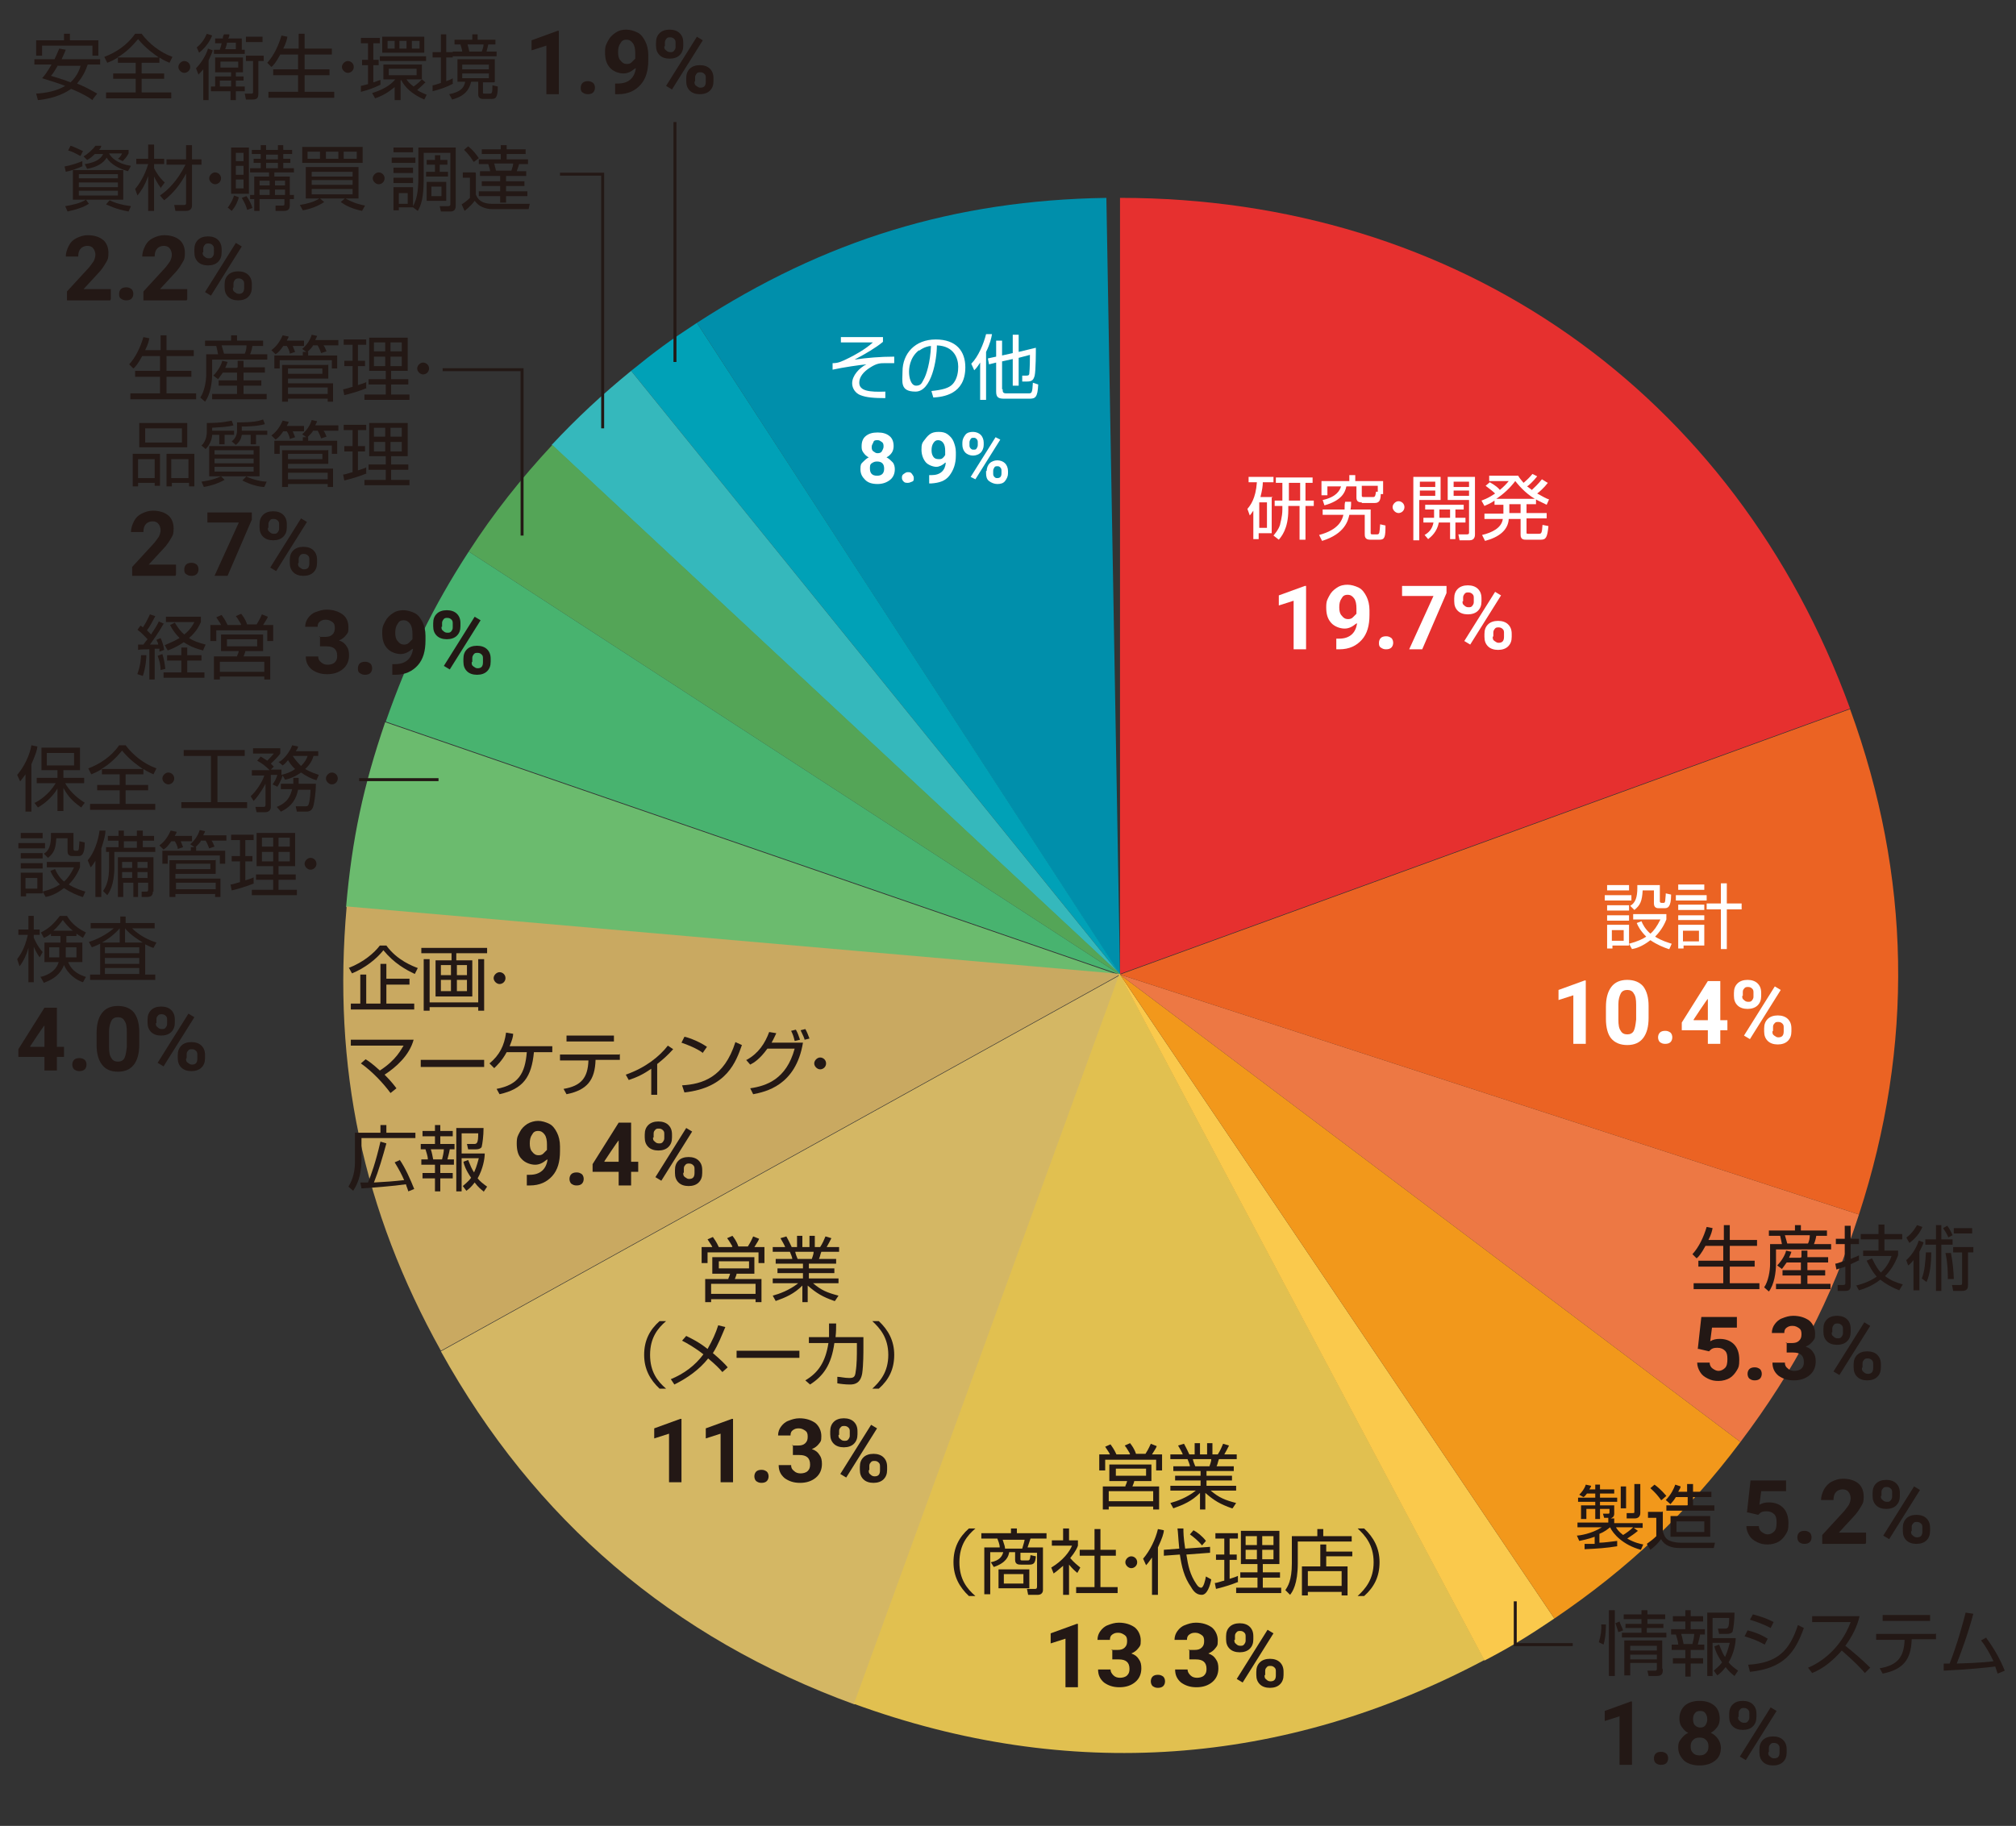 <?xml version="1.0" encoding="UTF-8"?>
<svg id="_レイヤー_5" data-name="レイヤー_5" xmlns="http://www.w3.org/2000/svg" version="1.1" viewBox="0 0 340.2 308.2">
  <rect x="0" y="0" width="340.2" height="308.2" fill="#333333" stroke="none"/>
  <!-- Generator: Adobe Illustrator 29.0.0, SVG Export Plug-In . SVG Version: 2.1.0 Build 186)  -->
  <defs>
    <style>
      .st0 {
        fill: none;
        stroke: #231815;
        stroke-width: .5px;
      }

      .st1 {
        fill: #d4b764;
      }

      .st1, .st2, .st3, .st4, .st5, .st6, .st7, .st8, .st9, .st10, .st11, .st12, .st13, .st14 {
        fill-rule: evenodd;
      }

      .st2 {
        fill: #fac94c;
      }

      .st15 {
        fill: #231815;
      }

      .st3 {
        fill: #f2981b;
      }

      .st4 {
        fill: #c9a961;
      }

      .st16 {
        fill: #fff;
      }

      .st5 {
        fill: #54a557;
      }

      .st6 {
        fill: #6bbb6e;
      }

      .st7 {
        fill: #e1c050;
      }

      .st8 {
        fill: #ed7844;
      }

      .st9 {
        fill: #eb6323;
      }

      .st10 {
        fill: #e6302f;
      }

      .st11 {
        fill: #00a1b7;
      }

      .st12 {
        fill: #48b36f;
      }

      .st13 {
        fill: #008fab;
      }

      .st14 {
        fill: #35b8bc;
      }
    </style>
  </defs>
  <g>
    <path class="st13" d="M189,164.5L117.6,54.5c21.6-14,43.4-20.7,69.1-21.1l2.3,131Z"/>
    <path class="st11" d="M189,164.5L106.5,62.6c4.2-3.4,6.5-5.1,11.1-8.1l71.4,109.9Z"/>
    <path class="st14" d="M189,164.5l-95.9-89.4c4.3-4.6,8.5-8.5,13.4-12.5l82.5,101.9Z"/>
    <path class="st5" d="M189,164.5l-109.9-71.4c4.2-6.5,8.8-12.3,14.1-18l95.9,89.4Z"/>
    <path class="st12" d="M189,164.5l-123.9-42.7c3.7-10.6,7.9-19.3,14-28.7l109.9,71.4Z"/>
    <path class="st6" d="M189,164.5l-130.6-11.4c1-11.5,2.9-20.4,6.6-31.2l123.9,42.7Z"/>
    <path class="st4" d="M189,164.5l-114.6,63.5c-13.2-23.7-18.3-47.9-15.9-75l130.6,11.4Z"/>
    <path class="st1" d="M189,164.5l-44.8,123.2c-30.7-11.2-54-31.1-69.8-59.6l114.6-63.5Z"/>
    <path class="st7" d="M189,164.5l61.5,115.7c-33.9,18-70.2,20.6-106.4,7.4l44.8-123.2Z"/>
    <path class="st2" d="M189,164.5l73.3,108.7c-4.3,2.9-7.2,4.7-11.8,7.1l-61.5-115.7Z"/>
    <path class="st3" d="M189,164.5l104.7,78.9c-9,12-19,21.4-31.4,29.8l-73.3-108.7Z"/>
    <path class="st8" d="M189,164.5l124.7,40.5c-4.7,14.5-10.8,26.2-20,38.4l-104.7-78.9Z"/>
    <path class="st9" d="M189,164.5l123.2-44.8c10.3,28.2,10.8,56.8,1.5,85.3l-124.7-40.5Z"/>
    <path class="st10" d="M189,164.5V33.4c57,0,103.7,32.7,123.2,86.2l-123.2,44.8Z"/>
  </g>
  <g>
    <path class="st16" d="M214.6,84v6h-2.2v1h-.9v-4.8c-.3.4-.4.6-.6.8l-.4-1.1c.5-.6,1.4-1.7,1.6-4.5h-1.4v-.9h4.2v.9h-1.8c0,.6-.1,1.3-.4,2.5h2.1ZM213.8,84.8h-1.3v4.3h1.3v-4.3ZM220.3,84.5h1.4v.9h-1.4v5.7h-1v-5.7h-1.9v.7c0,3.2-1.2,4.5-1.6,5l-.9-.7c.3-.4.8-.9,1.1-1.8,0-.2.4-1.3.4-2.6v-.6h-1.3v-.9h1.3v-3h-1.1v-.9h6.2v.9h-1.2v3ZM219.4,81.5h-1.9v3h1.9v-3Z"/>
    <path class="st16" d="M222.6,90.3c3.4-.9,3.9-2.6,4.1-3.4h-3.5v-.9h3.7c0-.6,0-1,.1-1.3h1c0,.4,0,.8-.1,1.3h3.4v3.9c0,.2,0,.3.3.3h.8c.4,0,.4-.3.5-1.7l.9.2c0,1.9-.1,2.4-1,2.4h-1.6c-.9,0-.9-.6-.9-1v-3.2h-2.6c-.2.9-.7,3.2-4.6,4.4l-.5-1ZM229.8,84.8c-.6,0-.9-.2-.9-.8v-1.9h-1.7c-.2,1-.8,2.4-3.7,3.2l-.3-.9c2.3-.5,2.9-1.6,3.1-2.3h-2.3v1.5h-1v-2.4h4.7v-1h1v1h4.7v2.2h-.4c0,1.1-.3,1.5-1,1.5h-2.2ZM232.5,83.1v-1.1h-2.7v1.6c0,.2,0,.3.3.3h1.6c.4,0,.4-.3.5-.9h.4Z"/>
    <path class="st16" d="M237,85.6c0,.6-.5,1-1,1s-1-.5-1-1,.5-1,1-1,1,.4,1,1Z"/>
    <path class="st16" d="M243.1,80.5v3.9h-3.6v6.8h-1v-10.7h4.5ZM242.2,81.3h-2.6v.9h2.6v-.9ZM242.2,82.8h-2.6v.9h2.6v-.9ZM247.3,87.4v.8h-1.7v2.8h-.9v-2.8h-1.9c-.3,1.6-1.3,2.4-1.8,2.8l-.6-.7c.7-.4,1.3-1,1.5-2.1h-1.7v-.8h1.8c0-.1,0-.2,0-.3v-1.1h-1.5v-.8h6.5v.8h-1.4v1.4h1.7ZM244.7,87.4v-1.4h-1.8v1.1c0,.1,0,.2,0,.3h1.8ZM248.9,80.5v9.7c0,.2,0,1-.9,1h-1.7l-.2-1h1.4c.2,0,.4,0,.4-.3v-5.5h-3.6v-3.9h4.5ZM247.9,81.3h-2.6v.9h2.6v-.9ZM247.9,82.8h-2.6v.9h2.6v-.9Z"/>
    <path class="st16" d="M261.2,81.5c-.6.8-1.5,1.6-1.8,1.8.9.5,1.6.9,2,1l-.4.9c-1-.5-1.5-.7-1.8-.9v.8h-1.6v1.5h3.4v.9h-3.4v2.3c0,.3,0,.3.3.3h1.7c.5,0,.6,0,.7-1.5l1,.2c-.2,1.9-.4,2.3-1.3,2.3h-2.5c-.3,0-.9,0-.9-.8v-2.7h-2c-.1,1.9-1.7,3.1-4,3.7l-.5-1c1.7-.4,3.3-1.2,3.5-2.7h-3.1v-.9h3.2v-1.5h-1.5v-.7c-.7.5-1.3.7-1.7.9l-.5-.9c1.1-.4,1.7-.8,2.3-1.2-.3-.3-.8-.7-1.6-1.3l.7-.6c.9.5,1.5,1,1.7,1.3.6-.5,1.1-1,1.5-1.5h-3.3v-.9h4.9c.2.4.5.7.9,1.2.7-.6,1-.9,1.5-1.5l.8.4c-.7.9-1.5,1.6-1.7,1.7.4.3.7.5.8.6.3-.3,1.1-1,1.7-1.8l.8.5ZM259,84.2c-1.7-1-2.9-2.5-3.3-3-.9,1.2-2,2.2-3.2,3h6.5ZM256.6,85.1h-1.9v1.5h1.9v-1.5Z"/>
  </g>
  <g>
    <path class="st16" d="M220.4,109.6h-2.1v-8.2l-2.5.8v-1.7l4.4-1.6h.2v10.7Z"/>
    <path class="st16" d="M228.8,105.3c-.6.5-1.2.8-1.9.8s-1.7-.3-2.3-1-.8-1.5-.8-2.6.2-1.3.5-1.9c.3-.6.7-1,1.3-1.4s1.2-.5,1.8-.5,1.3.2,1.9.5,1,.9,1.3,1.5.5,1.4.5,2.3v.8c0,1.8-.4,3.2-1.3,4.2-.9,1-2.1,1.6-3.8,1.6h-.5s0-1.8,0-1.8h.5c1.8,0,2.8-1,3-2.6ZM227.4,104.5c.3,0,.6,0,.9-.3.2-.2.4-.4.6-.6v-.9c0-.7-.1-1.3-.4-1.7s-.6-.6-1.1-.6-.8.2-1,.6c-.3.4-.4.9-.4,1.5s.1,1.1.4,1.4c.3.4.6.6,1.1.6Z"/>
    <path class="st16" d="M232.7,108.5c0-.3.1-.6.3-.8s.5-.3.9-.3.6.1.9.3c.2.2.3.5.3.8s-.1.6-.3.8-.5.3-.9.3-.6-.1-.9-.3-.3-.5-.3-.8Z"/>
    <path class="st16" d="M244.1,100.1l-4.1,9.5h-2.2l4.1-9h-5.3v-1.7h7.5v1.2Z"/>
    <path class="st16" d="M245.4,101c0-.7.2-1.2.6-1.6.4-.4,1-.6,1.7-.6s1.3.2,1.7.6c.4.4.6.9.6,1.6v.5c0,.7-.2,1.2-.6,1.6-.4.4-1,.6-1.7.6s-1.3-.2-1.7-.6c-.4-.4-.6-.9-.6-1.6v-.5ZM246.8,101.5c0,.3,0,.5.3.7.2.2.4.3.7.3s.5,0,.7-.3.2-.4.2-.7v-.5c0-.3,0-.5-.2-.7s-.4-.3-.7-.3-.5,0-.7.3-.2.4-.2.7v.5ZM248.1,108.8l-1-.6,5.2-8.3,1,.6-5.2,8.3ZM250.5,107c0-.7.2-1.2.6-1.6.4-.4,1-.6,1.7-.6s1.3.2,1.7.6c.4.4.6.9.6,1.6v.5c0,.7-.2,1.2-.6,1.6-.4.4-1,.6-1.7.6s-1.3-.2-1.7-.6c-.4-.4-.6-.9-.6-1.6v-.5ZM251.9,107.5c0,.3,0,.5.3.7s.4.3.7.3c.6,0,.9-.3.9-1v-.6c0-.3,0-.5-.2-.7s-.4-.3-.7-.3-.5,0-.7.3-.2.4-.2.7v.5Z"/>
  </g>
  <g>
    <g>
      <path class="st15" d="M190.7,245.4c-.2-.3-.5-.9-.9-1.4l.9-.4c.3.4.7.9,1,1.8h1.6c.2-.3.5-.8.9-1.7l1,.4c-.1.3-.3.6-.8,1.4h1.7v2.7h-1v-1.8h-8.6v1.8h-1v-2.7h1.8c0-.1-.4-.7-.8-1.3l.9-.4c.2.3.6.8,1,1.7h2.2ZM194.4,250h-3c0,.2-.2.6-.3.9h4.5v3.9h-1v-.5h-7.5v.5h-1v-3.9h3.8c0-.2.2-.4.3-.9h-3v-2.8h7.1v2.8ZM194.6,251.7h-7.5v1.7h7.5v-1.7ZM193.4,247.9h-5.1v1.2h5.1v-1.2Z"/>
      <path class="st15" d="M207.9,254.6c-2-.7-3-1.3-4.5-2.6v2.8h-.9v-2.8c-1.4,1.4-2.8,2-4.5,2.6l-.5-.9c1.1-.3,2.8-.9,4.3-2.1h-4.3v-.8h5.1v-.9h-4.3v-.8h4.3v-.8h-4.6v-.8h2.8c0-.3-.3-.9-.4-1.2h-2.9v-.8h2.1c-.2-.5-.4-.8-.8-1.5l1-.3c.1.2.4.7.9,1.8h.9v-1.9h.9v1.9h1.2v-1.9h.9v1.9h.9c.4-.6.7-1.3.9-1.8l1,.3c-.2.4-.5,1-.8,1.5h2.1v.8h-3c-.2.5-.2.8-.4,1.2h2.9v.8h-4.6v.8h4.3v.8h-4.3v.9h5v.8h-4.3c1.4,1.2,2.4,1.6,4.3,2.1l-.6.9ZM204.1,247.5c0-.1.3-.7.3-1.2h-3.1c0,.2.3,1,.4,1.2h2.4Z"/>
      <path class="st15" d="M164.6,258c-1.4,1.2-2.7,2.8-2.7,5.7s1.3,4.5,2.7,5.7h-1.1c-1.6-1.5-2.6-3.3-2.6-5.7s.9-4.2,2.6-5.7h1.1Z"/>
      <path class="st15" d="M176,268.4c0,.6-.5.8-.8.8h-1.7l-.2-1h1.4c.2,0,.3-.1.3-.4v-5.7h-2.8v1c0,.2,0,.3.3.3h.8c.4,0,.5,0,.6-.9l.9.2c-.1,1.1-.3,1.4-1.1,1.4h-1.4c-.4,0-1,0-1-.8v-1.3h-1c-.1.7-.5,1.8-2.6,2.5l-.5-.8c1.5-.3,1.9-1,2.1-1.7h-2.2v7.1h-1v-7.9h2.6c0-.6-.3-1.2-.4-1.5h-2.7v-.9h5v-.8h1v.8h5v.9h-2.7c-.2.6-.3.9-.5,1.5h2.6v7.1ZM173.7,268.1h-5.2v-3.2h5.2v3.2ZM172.5,261.4c.2-.7.4-1.3.4-1.5h-3.7c.3.9.4,1.2.4,1.5h2.8ZM172.7,265.7h-3.3v1.6h3.3v-1.6Z"/>
      <path class="st15" d="M180.4,269.2h-1v-4.9c-.8.7-1.3,1.1-1.6,1.3l-.4-1c2-1.2,3.1-2.7,3.5-3.7h-3.4v-.9h1.9v-2h1v2h1.5v.9c-.1.3-.4,1-1.3,2.1.6.7,1.1,1.1,1.7,1.6l-.5.9c-.6-.5-.8-.7-1.4-1.4v5.1ZM185.7,258.1v3.5h2.6v1h-2.6v5.3h2.9v1h-7v-1h3.1v-5.3h-2.5v-1h2.5v-3.5h1Z"/>
      <path class="st15" d="M191.9,263.7c0,.6-.5,1-1,1s-1-.5-1-1,.5-1,1-1,1,.4,1,1Z"/>
      <path class="st15" d="M195.4,269.2h-1v-6.3c-.5.7-.7,1-1,1.3l-.5-1.1c1.2-1.4,2.1-3.3,2.5-5l1,.2c0,.5-.3,1.4-1,2.9v8.1ZM204.2,261.2v.9c0,0-4,.3-4,.3.3,1.9.6,3.4,1.7,5,.3.5.6.6.8.6.4,0,.7-1.3.8-1.9l.9.5c-.2,1.1-.7,2.6-1.6,2.6s-1.4-.6-1.8-1.3c-1.2-1.7-1.6-3.5-1.9-5.5l-2.7.2v-1c0,0,2.6-.2,2.6-.2-.2-2-.2-2.8-.3-3.4h1c0,.6,0,1.5.3,3.4l4.2-.3ZM202.8,260.8c-.6-.7-1.3-1.3-2-1.8l.6-.7c.6.3,1.5,1,2.1,1.8l-.7.8Z"/>
      <path class="st15" d="M209,267c-1.2.5-2.9,1-3.8,1.2l-.2-1c.4,0,1.1-.3,1.6-.4v-3.5h-1.4v-.9h1.4v-2.7h-1.5v-.9h3.8v.9h-1.4v2.7h1.2v.9h-1.2v3.2c.6-.2,1-.3,1.4-.5v1ZM215.9,258.4v5.6h-2.8v1.4h2.9v.9h-2.9v1.7h3.1v.9h-7.6v-.9h3.6v-1.7h-2.9v-.9h2.9v-1.4h-2.8v-5.6h6.5ZM212.1,259.3h-1.9v1.5h1.9v-1.5ZM212.1,261.6h-1.9v1.6h1.9v-1.6ZM214.9,259.3h-1.9v1.5h1.9v-1.5ZM214.9,261.6h-1.9v1.6h1.9v-1.6Z"/>
      <path class="st15" d="M222.3,259.3v-1.2h1v1.2h4.8v.9h-9.1v3.7c0,3.5-.9,4.8-1.3,5.3l-.8-.8c.4-.6,1.1-1.6,1.1-4.5v-4.6h4.3ZM228.2,262.7h-4.4v1.7h3.6v4.9h-1v-.6h-5.7v.6h-1v-4.9h3.1v-3.7h1v1.2h4.4v.9ZM226.4,265.2h-5.7v2.5h5.7v-2.5Z"/>
      <path class="st15" d="M229.1,269.4c1.3-1.2,2.7-2.8,2.7-5.7s-1.4-4.5-2.7-5.7h1.1c1.6,1.5,2.6,3.3,2.6,5.7s-.9,4.2-2.6,5.7h-1.1Z"/>
    </g>
    <g>
      <path class="st15" d="M181.9,284.8h-2.1v-8.2l-2.5.8v-1.7l4.4-1.6h.2v10.7Z"/>
      <path class="st15" d="M187.5,278.5h1.1c.5,0,.9-.1,1.2-.4s.4-.6.4-1.1-.1-.8-.4-1c-.3-.2-.6-.4-1.1-.4s-.7.1-1,.3c-.3.2-.4.5-.4.9h-2.1c0-.6.2-1.1.5-1.5.3-.4.7-.8,1.3-1,.5-.2,1.1-.4,1.8-.4,1.1,0,2,.3,2.7.8.6.5,1,1.3,1,2.2s-.1.9-.4,1.3-.7.7-1.2.9c.6.2,1,.5,1.3,1,.3.4.4.9.4,1.5,0,.9-.3,1.7-1,2.3-.7.6-1.6.9-2.7.9s-1.9-.3-2.6-.8c-.7-.6-1-1.3-1-2.2h2.1c0,.4.2.7.5,1,.3.3.7.4,1.1.4s.9-.1,1.2-.4c.3-.3.4-.6.4-1.1,0-1.1-.6-1.6-1.8-1.6h-1.1v-1.7Z"/>
      <path class="st15" d="M194.2,283.8c0-.3.1-.6.3-.8.2-.2.5-.3.9-.3s.6.1.9.3c.2.2.3.5.3.8s-.1.6-.3.8c-.2.2-.5.3-.9.3s-.6-.1-.9-.3c-.2-.2-.3-.5-.3-.8Z"/>
      <path class="st15" d="M200.5,278.5h1.1c.5,0,.9-.1,1.2-.4s.4-.6.4-1.1-.1-.8-.4-1c-.3-.2-.6-.4-1.1-.4s-.7.1-1,.3c-.3.2-.4.5-.4.9h-2.1c0-.6.2-1.1.5-1.5.3-.4.7-.8,1.3-1,.5-.2,1.1-.4,1.8-.4,1.1,0,2,.3,2.7.8.6.5,1,1.3,1,2.2s-.1.9-.4,1.3-.7.7-1.2.9c.6.2,1,.5,1.3,1,.3.4.4.9.4,1.5,0,.9-.3,1.7-1,2.3-.7.6-1.6.9-2.7.9s-1.9-.3-2.6-.8c-.7-.6-1-1.3-1-2.2h2.1c0,.4.2.7.5,1,.3.3.7.4,1.1.4s.9-.1,1.2-.4c.3-.3.4-.6.4-1.1,0-1.1-.6-1.6-1.8-1.6h-1.1v-1.7Z"/>
      <path class="st15" d="M206.9,276.2c0-.7.2-1.2.6-1.6.4-.4,1-.6,1.7-.6s1.3.2,1.7.6c.4.4.6.9.6,1.6v.5c0,.7-.2,1.2-.6,1.6s-1,.6-1.7.6-1.3-.2-1.7-.6c-.4-.4-.6-.9-.6-1.6v-.5ZM208.3,276.8c0,.3,0,.5.3.7.2.2.4.3.7.3s.5,0,.7-.3.2-.4.2-.7v-.5c0-.3,0-.5-.2-.7-.2-.2-.4-.3-.7-.3s-.5,0-.7.3c-.2.2-.2.4-.2.7v.5ZM209.7,284l-1-.6,5.2-8.3,1,.6-5.2,8.3ZM212,282.2c0-.7.2-1.2.6-1.6.4-.4,1-.6,1.7-.6s1.3.2,1.7.6c.4.4.6.9.6,1.6v.5c0,.7-.2,1.2-.6,1.6-.4.4-1,.6-1.7.6s-1.3-.2-1.7-.6-.6-.9-.6-1.6v-.5ZM213.4,282.8c0,.3,0,.5.3.7.2.2.4.3.7.3.6,0,.9-.3.9-1v-.6c0-.3,0-.5-.2-.7-.2-.2-.4-.3-.7-.3s-.5,0-.7.3c-.2.2-.2.4-.2.7v.5Z"/>
    </g>
  </g>
  <g>
    <path class="st16" d="M275.3,151.1v.9h-4.5v-.9h4.5ZM274.9,149.4v.9h-3.7v-.9h3.7ZM274.9,152.8v.9h-3.7v-.9h3.7ZM274.9,154.5v.9h-3.7v-.9h3.7ZM274.9,156.2v3.4h-2.8v.5h-.9v-4h3.7ZM274,157h-2v1.8h2v-1.8ZM281.6,160.2c-.9-.3-1.9-.7-3.1-1.5-1.4,1.1-2.5,1.4-3.1,1.5l-.5-.9c1.5-.4,2.3-.8,2.9-1.2-1-1-1.4-1.8-1.6-2.3l.8-.3c.2.5.6,1.3,1.5,2.1.6-.5,1.1-1.2,1.7-2.4h-4.6v-.9h5.6v.9c-.2.5-.7,1.7-1.9,2.9,1.1.7,2.2,1,2.8,1.2l-.4.9ZM280.1,149.4v2.7c0,.1,0,.3.3.3h.3c.2,0,.2,0,.3-.3,0-.2.1-.9.1-1.3l.9.2c0,2.2-.6,2.3-1.1,2.3h-1c-.2,0-.8,0-.8-.8v-2.2h-1.9c-.1,1.8-.4,2.5-1.4,3.3l-.7-.7c.9-.5,1.2-1.5,1.2-3s0-.4,0-.5h3.8Z"/>
    <path class="st16" d="M288,151.1v.9h-5.2v-.9h5.2ZM287.6,149.3v.9h-4.4v-.9h4.4ZM287.6,152.7v.9h-4.4v-.9h4.4ZM287.6,154.5v.8h-4.4v-.8h4.4ZM287.6,156.2v3.4h-3.5v.5h-.9v-4h4.4ZM286.7,157.1h-2.7v1.8h2.7v-1.8ZM291.4,160.2h-1v-6.7h-2.4v-1h2.4v-3.4h1v3.4h2.5v1h-2.5v6.7Z"/>
    <path class="st16" d="M267.6,176.2h-2.1v-8.2l-2.5.8v-1.7l4.4-1.6h.2v10.7Z"/>
    <path class="st16" d="M278.2,171.8c0,1.5-.3,2.6-.9,3.4s-1.5,1.2-2.7,1.2-2.1-.4-2.7-1.1-.9-1.9-.9-3.3v-2c0-1.5.3-2.6.9-3.4.6-.8,1.5-1.2,2.7-1.2s2.1.4,2.7,1.1c.6.8.9,1.9.9,3.3v2ZM276.1,169.6c0-.9-.1-1.5-.4-1.9-.2-.4-.6-.6-1.1-.6s-.9.2-1.1.6c-.2.4-.4,1-.4,1.8v2.6c0,.9.1,1.5.4,1.9.2.4.6.6,1.1.6s.9-.2,1.1-.6c.2-.4.3-1,.4-1.9v-2.5Z"/>
    <path class="st16" d="M279.8,175.1c0-.3.1-.6.3-.8.2-.2.5-.3.9-.3s.6.1.9.3c.2.2.3.5.3.8s-.1.6-.3.8c-.2.2-.5.3-.9.3s-.6-.1-.9-.3c-.2-.2-.3-.5-.3-.8Z"/>
    <path class="st16" d="M290.3,172.2h1.2v1.7h-1.2v2.3h-2.1v-2.3h-4.4v-1.3c0,0,4.4-7,4.4-7h2.1v6.7ZM285.8,172.2h2.4v-3.8.2c-.1,0-2.4,3.5-2.4,3.5Z"/>
    <path class="st16" d="M292.6,167.6c0-.7.2-1.2.6-1.6.4-.4,1-.6,1.7-.6s1.3.2,1.7.6c.4.4.6.9.6,1.6v.5c0,.7-.2,1.2-.6,1.6s-1,.6-1.7.6-1.3-.2-1.7-.6c-.4-.4-.6-.9-.6-1.6v-.5ZM294,168.1c0,.3,0,.5.3.7.2.2.4.3.7.3s.5,0,.7-.3.2-.4.2-.7v-.5c0-.3,0-.5-.2-.7s-.4-.3-.7-.3-.5,0-.7.3c-.2.2-.2.4-.2.7v.5ZM295.3,175.4l-1-.6,5.2-8.3,1,.6-5.2,8.3ZM297.7,173.6c0-.7.2-1.2.6-1.6.4-.4,1-.6,1.7-.6s1.3.2,1.7.6c.4.4.6.9.6,1.6v.5c0,.7-.2,1.2-.6,1.6-.4.4-1,.6-1.7.6s-1.3-.2-1.7-.6-.6-.9-.6-1.6v-.5ZM299.1,174.1c0,.3,0,.5.3.7s.4.3.7.3c.6,0,.9-.3.9-1v-.6c0-.3,0-.5-.2-.7-.2-.2-.4-.3-.7-.3s-.5,0-.7.3c-.2.2-.2.4-.2.7v.5Z"/>
  </g>
  <g>
    <path class="st15" d="M5.3,137h-1v-6.3c-.4.6-.7.9-.9,1.2l-.5-1.1c1.2-1.4,2.1-3.3,2.4-5l1,.2c0,.5-.3,1.4-1,3v8ZM5.9,135.5c2.3-1.2,3.3-3,3.5-3.3h-3.2v-.9h3.5v-1.3h-2.7v-3.8h6.5v3.8h-2.8v1.3h3.5v.9h-3.2c.6,1.1,1.7,2.3,3.3,3.3l-.6.8c-1.1-.8-2.1-1.6-3-3.3v3.9h-1v-3.8c-.6,1-1.6,2.2-3.3,3.2l-.6-.8ZM12.5,127.1h-4.6v2.1h4.6v-2.1Z"/>
    <path class="st15" d="M24.2,130.7h-3v1.8h3.8v.9h-3.8v2.3h5v1h-11v-1h5v-2.3h-3.8v-.9h3.8v-1.8h-3v-.9c-.8.5-1.3.7-1.8.9l-.5-1c1.9-.7,3.9-2,5.2-3.9h1.1c1.2,1.6,3,3.1,5.2,3.9l-.5,1c-.4-.2-1-.4-1.7-.9v.9ZM24.1,129.8c-.7-.5-2.2-1.5-3.5-3.1-1,1.2-2.1,2.3-3.5,3.1h7Z"/>
    <path class="st15" d="M29.4,131.4c0,.6-.5,1-1,1s-1-.5-1-1,.5-1,1-1,1,.4,1,1Z"/>
    <path class="st15" d="M41.3,126.6v1h-4.6v7.8h5v1h-11.1v-1h5v-7.8h-4.6v-1h10.2Z"/>
    <path class="st15" d="M47.3,128.5c1.1-.8,1.8-2.1,2-2.7l1,.2c0,.2-.1.4-.4.8h3.8v.8h-.8c-.1.4-.4,1.3-1.4,2.2,1,.6,1.8.8,2.3,1l-.4.9c-.7-.2-1.6-.6-2.6-1.3-1,.7-2,1.1-2.7,1.2l-.4-.7c0,0-.3,1-.9,1.9l-.8-.4c.3-.4.6-.9.8-1.6h-1.1v5.4c0,.6-.4.9-1,.9h-1.4l-.2-.9h1.3c.2,0,.4,0,.4-.3v-3.6c-.8,1.5-1.6,2.5-2,2.9l-.5-.8c1-.9,2-2.5,2.3-3.5h-2.1v-.9h3c-.7-.7-1.2-1.1-2.1-1.6l.6-.7c.3.2.5.3,1.1.7.2-.2.7-.7,1.1-1.2h-3.5v-.9h4.6v.9c-.5.7-1.5,1.6-1.6,1.7.3.3.4.4.5.5l-.5.5h1.8v.8c0,0,0,.1,0,.1.7-.2,1.5-.4,2.3-1-.7-.6-1-1.2-1.2-1.5-.4.5-.6.7-.9.9l-.7-.6ZM53.3,132.4c0,1.6-.3,3.4-.5,3.9-.2.4-.4.7-1.2.7h-1.5l-.2-.9h1.5c.4,0,.6,0,.7-.4.2-.5.3-2.1.3-2.4h-2.1c-.3,1.5-1,2.8-2.9,3.7l-.7-.8c1.8-.7,2.3-1.8,2.6-3h-1.9v-.9h2.1c0-.4,0-.7,0-1h.9c0,.5,0,.7,0,1h2.9ZM49.4,127.6h0c.2.3.6.9,1.4,1.7.7-.7,1-1.3,1.1-1.7h-2.5Z"/>
    <path class="st15" d="M57,131.4c0,.6-.5,1-1,1s-1-.5-1-1,.5-1,1-1,1,.4,1,1Z"/>
    <path class="st15" d="M7.6,142.3v.9H3.1v-.9h4.5ZM7.2,140.6v.9h-3.7v-.9h3.7ZM7.2,144v.9h-3.7v-.9h3.7ZM7.2,145.7v.9h-3.7v-.9h3.7ZM7.2,147.4v3.4h-2.8v.5h-.9v-4h3.7ZM6.3,148.2h-2v1.8h2v-1.8ZM13.9,151.4c-.9-.3-1.9-.7-3.1-1.5-1.4,1.1-2.5,1.4-3.1,1.5l-.5-.9c1.5-.4,2.3-.8,2.9-1.2-1-1-1.4-1.8-1.6-2.3l.8-.3c.2.5.6,1.3,1.5,2.1.6-.5,1.1-1.2,1.7-2.4h-4.6v-.9h5.6v.9c-.2.5-.7,1.7-1.9,2.9,1.1.7,2.2,1,2.8,1.2l-.4.9ZM12.4,140.6v2.7c0,.1,0,.3.3.3h.3c.2,0,.2,0,.3-.3,0-.2.1-.9.1-1.3l.9.2c0,2.2-.6,2.3-1.1,2.3h-1c-.2,0-.8,0-.8-.8v-2.2h-1.9c-.1,1.8-.4,2.5-1.4,3.3l-.7-.7c.9-.5,1.2-1.5,1.2-3s0-.4,0-.5h3.8Z"/>
    <path class="st15" d="M17.1,151.4h-1v-6.1c-.4.6-.5.8-.8,1.1l-.5-1.2c1.1-1.2,1.8-3.4,2-5h1c0,.6-.2,1.5-.7,3v8.1ZM20.9,140.2v.9h2.2v-.9h1v.9h1.9v.8h-1.9v1.1h2.1v.8h-6.9v2.6c0,3-.9,4.3-1.2,4.7l-.7-.7c.6-.9,1-2,1-3.9v-2.7h-.5v-.8h2.1v-1.1h-1.8v-.8h1.8v-.9h1ZM25.8,150.5c0,.5-.2.9-.9.9h-1v-.9c-.1,0,.7,0,.7,0,.2,0,.4,0,.4-.3v-1.2h-1.7v2.4h-.8v-2.4h-1.7v2.4h-.9v-6.7h6v5.8ZM22.3,145.5h-1.7v1h1.7v-1ZM22.3,147.2h-1.7v1h1.7v-1ZM23.1,142h-2.2v1.1h2.2v-1.1ZM24.9,145.5h-1.7v1h1.7v-1ZM24.9,147.2h-1.7v1h1.7v-1Z"/>
    <path class="st15" d="M32.4,141.1v.9h-1.9c.1.3.3.7.4,1l-.9.3c0-.4-.3-1-.5-1.3h-.6c-.4.6-.8,1.1-1.3,1.4l-.7-.7c1-.7,1.6-1.8,1.9-2.5l1,.2c0,.3-.2.4-.3.7h2.9ZM33.1,143v.6h4.9v2.2h-.9v-1.4h-8.8v1.4h-.9v-2.2h4.8v-.6h.6l-.7-.5c.7-.6,1.3-1.4,1.6-2.4l.9.2c0,.2-.2.4-.3.7h3.9v.9h-2.5c.3.4.3.6.5,1l-.9.3c-.1-.3-.4-1-.6-1.3h-.8c0,.2-.5.7-.9,1.1h.2ZM36.4,145.1v2.4h-6.8v.8h7.6v3.1h-.9v-.5h-6.7v.5h-1v-6.2h7.7ZM29.7,145.8v.9h5.8v-.9h-5.8ZM29.7,149v1.1h6.7v-1.1h-6.7Z"/>
    <path class="st15" d="M42.9,149.1c-1.2.5-2.9,1-3.8,1.2l-.2-1c.4,0,1.1-.3,1.6-.4v-3.5h-1.4v-.9h1.4v-2.7h-1.5v-.9h3.8v.9h-1.4v2.7h1.2v.9h-1.2v3.2c.6-.2,1-.3,1.4-.5v1ZM49.8,140.6v5.6h-2.8v1.4h2.9v.9h-2.9v1.7h3.1v.9h-7.6v-.9h3.6v-1.7h-2.9v-.9h2.9v-1.4h-2.8v-5.6h6.5ZM46.1,141.4h-1.9v1.5h1.9v-1.5ZM46.1,143.8h-1.9v1.6h1.9v-1.6ZM48.9,141.4h-1.9v1.5h1.9v-1.5ZM48.9,143.8h-1.9v1.6h1.9v-1.6Z"/>
    <path class="st15" d="M53.4,145.8c0,.6-.5,1-1,1s-1-.5-1-1,.5-1,1-1,1,.4,1,1Z"/>
    <path class="st15" d="M6.7,161.6c-.5-.7-.7-1.1-1-1.8v6h-.9v-5.8c-.3,1.1-.8,2.2-1.5,3.1l-.4-1.2c.4-.6,1.2-1.5,1.8-4.1h-1.6v-.9h1.7v-2.3h.9v2.3h1v.9h-1v.5c.2.4.6,1.4,1.5,2.4l-.5.9ZM6.8,164.9c.6-.1,2.6-.7,3.1-2.5h-2.4v-3.3h2.7v-1.1h-1.6v-.4c-.5.4-.9.6-1.2.7l-.5-.9c1.4-.7,2.2-1.5,3.2-2.8h1.2c.5.8,1.2,1.8,3.2,2.8l-.5.9c-.5-.3-.8-.5-1.1-.7v.4h-1.7v1.1h2.7v3.3h-2.4c.7,1.7,2.1,2.2,3,2.5l-.5.9c-2-.7-2.9-2.2-3.2-2.9-.8,2.1-2.7,2.7-3.4,3l-.5-.9ZM10.1,159.9h-1.8v1.7h1.7c0-.3,0-.7,0-1.4v-.3ZM12.3,157.1c-.8-.6-1.4-1.4-1.7-1.8-.3.4-.9,1.2-1.6,1.8h3.3ZM11.1,160.2c0,.8,0,1.1,0,1.4h1.8v-1.7h-1.8v.3Z"/>
    <path class="st15" d="M24.5,164.5h1.7v.9h-11v-.9h1.7v-5.2c-.6.3-1.1.5-1.4.6l-.5-.9c2.2-.7,3.6-1.8,4.2-2.3h-3.9v-.9h5v-1.1h.9v1.1h4.9v.9h-3.8c.6.6,1.9,1.7,4.1,2.4l-.5.9c-.4-.1-.8-.3-1.4-.6v5.2ZM20.2,159.1v-2.4c-1.2,1.4-2.8,2.3-3,2.4h3ZM23.5,159.9h-5.8v1h5.8v-1ZM23.5,161.7h-5.8v1h5.8v-1ZM23.5,163.4h-5.8v1h5.8v-1ZM24.1,159.1c-.8-.5-2.1-1.3-3-2.4v2.4h3Z"/>
    <path class="st15" d="M9.6,176.7h1.2v1.7h-1.2v2.3h-2.1v-2.3H3.1v-1.3c0,0,4.4-7,4.4-7h2.1v6.7ZM5.1,176.7h2.4v-3.8.2c-.1,0-2.4,3.5-2.4,3.5Z"/>
    <path class="st15" d="M12.2,179.7c0-.3.1-.6.3-.8.2-.2.5-.3.9-.3s.6.1.9.3c.2.2.3.5.3.8s-.1.6-.3.8c-.2.2-.5.3-.9.3s-.6-.1-.9-.3c-.2-.2-.3-.5-.3-.8Z"/>
    <path class="st15" d="M23.5,176.3c0,1.5-.3,2.6-.9,3.4s-1.5,1.2-2.7,1.2-2.1-.4-2.7-1.2-.9-1.9-.9-3.3v-2c0-1.5.3-2.6.9-3.4s1.5-1.2,2.7-1.2,2.1.4,2.7,1.1c.6.8.9,1.9.9,3.3v2ZM21.4,174.2c0-.9-.1-1.5-.4-1.9-.2-.4-.6-.6-1.1-.6s-.9.2-1.1.6-.4,1-.4,1.8v2.6c0,.9.1,1.5.4,1.9.2.4.6.6,1.1.6s.9-.2,1.1-.6c.2-.4.3-1,.4-1.9v-2.5Z"/>
    <path class="st15" d="M24.9,172.1c0-.7.2-1.2.6-1.6.4-.4,1-.6,1.7-.6s1.3.2,1.7.6c.4.4.6.9.6,1.6v.5c0,.7-.2,1.2-.6,1.6s-1,.6-1.7.6-1.3-.2-1.7-.6c-.4-.4-.6-.9-.6-1.6v-.5ZM26.3,172.7c0,.3,0,.5.3.7.2.2.4.3.7.3s.5,0,.7-.3.2-.4.2-.7v-.5c0-.3,0-.5-.2-.7s-.4-.3-.7-.3-.5,0-.7.3c-.2.2-.2.4-.2.7v.5ZM27.6,180l-1-.6,5.2-8.3,1,.6-5.2,8.3ZM30,178.1c0-.7.2-1.2.6-1.6.4-.4,1-.6,1.7-.6s1.3.2,1.7.6c.4.4.6.9.6,1.6v.5c0,.7-.2,1.2-.6,1.6-.4.4-1,.6-1.7.6s-1.3-.2-1.7-.6-.6-.9-.6-1.6v-.5ZM31.4,178.7c0,.3,0,.5.3.7s.4.3.7.3c.6,0,.9-.3.9-1v-.6c0-.3,0-.5-.2-.7-.2-.2-.4-.3-.7-.3s-.5,0-.7.3c-.2.2-.2.4-.2.7v.5Z"/>
  </g>
  <g>
    <path class="st15" d="M123.6,210.4c-.2-.3-.5-.9-.9-1.4l.9-.4c.3.4.7.9,1,1.8h1.6c.2-.3.5-.8.9-1.7l1,.4c-.1.3-.3.6-.8,1.4h1.7v2.7h-1v-1.8h-8.6v1.8h-1v-2.7h1.8c0-.1-.4-.7-.8-1.3l.9-.4c.2.3.6.8,1,1.7h2.2ZM127.3,215h-3c0,.2-.2.6-.3.9h4.5v3.9h-1v-.5h-7.5v.5h-1v-3.9h3.9c0-.2.2-.4.3-.9h-3v-2.8h7.1v2.8ZM127.5,216.7h-7.5v1.7h7.5v-1.7ZM126.4,212.9h-5.1v1.2h5.1v-1.2Z"/>
    <path class="st15" d="M140.8,219.6c-2-.7-3-1.3-4.5-2.6v2.8h-.9v-2.8c-1.4,1.4-2.8,2-4.5,2.6l-.5-.9c1.1-.3,2.8-.9,4.3-2.1h-4.3v-.8h5.1v-.9h-4.3v-.8h4.3v-.8h-4.6v-.8h2.8c0-.3-.3-.9-.4-1.2h-2.9v-.8h2.1c-.2-.5-.4-.8-.8-1.5l1-.3c.1.2.4.7.9,1.8h.9v-1.9h.9v1.9h1.2v-1.9h.9v1.9h.9c.4-.6.7-1.3.9-1.8l1,.3c-.2.4-.5,1-.8,1.5h2.1v.8h-3c-.2.5-.2.8-.4,1.2h2.9v.8h-4.6v.8h4.3v.8h-4.3v.9h5v.8h-4.3c1.4,1.2,2.4,1.6,4.3,2.1l-.6.9ZM137,212.5c0-.1.3-.7.3-1.2h-3.1c0,.2.3,1,.4,1.2h2.4Z"/>
    <path class="st15" d="M112.4,223c-1.4,1.2-2.7,2.8-2.7,5.7s1.3,4.5,2.7,5.7h-1.1c-1.6-1.5-2.6-3.3-2.6-5.7s.9-4.2,2.6-5.7h1.1Z"/>
    <path class="st15" d="M121.9,231.6c-.5-.6-1.2-1.3-2.4-2.3-1.5,1.9-3.5,3.3-5.7,4.4l-.6-.9c2.2-.9,4.1-2.3,5.5-4.2-1.4-1.1-2.8-1.9-3.6-2.3l.7-.8c.8.4,2.1,1,3.6,2.2.8-1.4,1.4-2.7,1.8-4l1.2.3c-.6,1.4-1.2,3-2.1,4.4,1.3,1.1,2.1,1.9,2.5,2.4l-.9.8Z"/>
    <path class="st15" d="M134.9,228v1.2h-10.6v-1.2h10.6Z"/>
    <path class="st15" d="M145.7,225.7v1.8c0,.7,0,2.9-.2,4.3-.3,1.8-1.4,1.9-2.1,1.9s-1.6-.1-2.1-.2v-1.1c.5,0,1.2.2,2,.2s1-.2,1.1-1.1c.2-1.2.2-2.8.2-3.8v-1h-3.8c-.5,3.7-1.9,5.6-4.1,7l-.8-.7c2.2-1.3,3.4-3.1,3.9-6.3h-3.3v-1h3.4c0-.9,0-1.7,0-2.3h1.2c0,.7,0,1.4-.1,2.3h4.8Z"/>
    <path class="st15" d="M147.2,234.4c1.3-1.2,2.7-2.8,2.7-5.7s-1.4-4.5-2.7-5.7h1.1c1.6,1.5,2.6,3.3,2.6,5.7s-.9,4.2-2.6,5.7h-1.1Z"/>
    <path class="st15" d="M115,250.2h-2.1v-8.2l-2.5.8v-1.7l4.4-1.6h.2v10.7Z"/>
    <path class="st15" d="M123.7,250.2h-2.1v-8.2l-2.5.8v-1.7l4.4-1.6h.2v10.7Z"/>
    <path class="st15" d="M127.3,249.2c0-.3.1-.6.3-.8.2-.2.5-.3.9-.3s.6.1.9.3c.2.2.3.5.3.8s-.1.6-.3.8c-.2.2-.5.3-.9.3s-.6-.1-.9-.3c-.2-.2-.3-.5-.3-.8Z"/>
    <path class="st15" d="M133.6,244h1.1c.5,0,.9-.1,1.2-.4s.4-.6.4-1.1-.1-.8-.4-1c-.3-.2-.6-.4-1.1-.4s-.7.1-1,.3c-.3.2-.4.5-.4.9h-2.1c0-.6.2-1.1.5-1.5.3-.4.7-.8,1.3-1,.5-.2,1.1-.4,1.8-.4,1.1,0,2,.3,2.7.8.6.5,1,1.3,1,2.2s-.1.9-.4,1.3-.7.7-1.2.9c.6.2,1,.5,1.3,1,.3.4.4.9.4,1.5,0,.9-.3,1.7-1,2.3-.7.6-1.6.9-2.7.9s-1.9-.3-2.6-.8c-.7-.6-1-1.3-1-2.2h2.1c0,.4.1.7.5,1,.3.3.7.4,1.1.4s.9-.1,1.2-.4c.3-.3.4-.6.4-1.1,0-1.1-.6-1.6-1.8-1.6h-1.1v-1.7Z"/>
    <path class="st15" d="M140.1,241.6c0-.7.2-1.2.6-1.6.4-.4,1-.6,1.7-.6s1.3.2,1.7.6c.4.4.6.9.6,1.6v.5c0,.7-.2,1.2-.6,1.6s-1,.6-1.7.6-1.3-.2-1.7-.6c-.4-.4-.6-.9-.6-1.6v-.5ZM141.5,242.2c0,.3,0,.5.3.7.2.2.4.3.7.3s.5,0,.7-.3.2-.4.2-.7v-.5c0-.3,0-.5-.2-.7-.2-.2-.4-.3-.7-.3s-.5,0-.7.3c-.2.2-.2.4-.2.7v.5ZM142.8,249.4l-1-.6,5.2-8.3,1,.6-5.2,8.3ZM145.1,247.6c0-.7.2-1.2.6-1.6.4-.4,1-.6,1.7-.6s1.3.2,1.7.6c.4.4.6.9.6,1.6v.5c0,.7-.2,1.2-.6,1.6-.4.4-1,.6-1.7.6s-1.3-.2-1.7-.6-.6-.9-.6-1.6v-.5ZM146.6,248.2c0,.3,0,.5.3.7.2.2.4.3.7.3.6,0,.9-.3.9-1v-.6c0-.3,0-.5-.2-.7-.2-.2-.4-.3-.7-.3s-.5,0-.7.3c-.2.2-.2.4-.2.7v.5Z"/>
  </g>
  <g>
    <path class="st15" d="M58.8,163.4c2.6-1,4.4-2.6,5.3-3.8h1.1c1.8,2.5,4.5,3.5,5.3,3.8l-.5,1c-1.5-.7-3.5-1.8-5.3-4-1.2,1.5-3.1,3-5.3,3.9l-.5-.9ZM69.1,166.2h-3.9v3.2h4.7v1h-10.7v-1h1.6v-4.9h1v4.9h2.4v-6.7h1v2.5h3.9v1Z"/>
    <path class="st15" d="M82.1,160.9h-5.1v1.2h2.7v6.1h-6.2v-6.1h2.7v-1.2h-5.1v-.9h11.1v.9ZM72.5,161.9v7.3h8.2v-7.3h1v8.7h-1v-.6h-8.2v.6h-1v-8.7h1ZM76.1,162.9h-1.7v1.7h1.7v-1.7ZM76.1,165.4h-1.7v1.9h1.7v-1.9ZM78.8,162.9h-1.7v1.7h1.7v-1.7ZM78.8,165.4h-1.7v1.9h1.7v-1.9Z"/>
    <path class="st15" d="M85.3,165.1c0,.6-.5,1-1,1s-1-.5-1-1,.5-1,1-1,1,.4,1,1Z"/>
    <path class="st15" d="M65.9,184.5c-1.1-1.5-3-3.6-5-5l.8-.7c.5.3,1.2.8,2.4,1.9,2.8-1.8,3.6-3.6,4-4.2h-8.9v-1h10.6c-.7,2.6-2.9,4.6-4.9,5.9,1.1,1.1,1.7,1.9,2,2.3l-1,.8Z"/>
    <path class="st15" d="M81.7,178.9v1.2h-10.7v-1.2h10.7Z"/>
    <path class="st15" d="M93.2,176.6v1h-3.1c-.4,4.2-1.8,6.2-5.8,7.1l-.5-.9c3.7-.7,4.8-2.6,5.1-6.2h-3.4c-.8,1.5-1.7,2.3-2.1,2.7l-.8-.8c1.7-1.4,2.5-3,2.8-5.2l1.2.2c0,.5-.2,1.1-.6,2.1h7.1Z"/>
    <path class="st15" d="M104.6,177.9v1h-4.1c-.1,3.4-1.4,5.1-4.9,5.8l-.5-.9c3-.5,4.1-1.9,4.2-4.8h-4.8v-1h10ZM103.6,174.8v1h-8v-1h8Z"/>
    <path class="st15" d="M110.9,184.8h-1v-4.4c-1.3.9-2.3,1.4-3.8,1.9l-.5-.9c3.4-1.2,5.7-3.1,7.1-4.9l.9.6c-1.1,1.2-1.7,1.7-2.7,2.5v5.2Z"/>
    <path class="st15" d="M118.7,177.8c-1-.8-2.8-1.5-3.7-1.8l.5-1c.2,0,2.2.6,3.8,1.7l-.7,1ZM115.1,183.2c3.4-.2,7.1-1.3,9-7.3l1.1.5c-1,2.8-2.5,7.2-9.7,8l-.4-1.2Z"/>
    <path class="st15" d="M126,178.9c2-1.1,3.1-2.8,3.8-4.7l1.2.2c-.2.4-.4.9-.8,1.6h5.3c-1.2,7.3-6.4,8.3-8.4,8.7l-.5-1c2.7-.4,6.1-1.5,7.5-6.7h-4.6c-1.3,1.8-2.3,2.4-2.9,2.7l-.7-.8ZM134.1,175.7c-.2-.8-.3-1.1-.6-1.7l.8-.2c.3.5.5,1.1.7,1.7l-.8.2ZM135.8,175.6c0-.2-.3-.9-.7-1.7l.8-.2c.3.5.5,1.1.7,1.6l-.8.2Z"/>
    <path class="st15" d="M139.4,179.5c0,.6-.5,1-1,1s-1-.5-1-1,.5-1,1-1,1,.4,1,1Z"/>
    <path class="st15" d="M64.2,191.2v-1.3h1v1.3h4.9v.9h-9.1v3.7c0,1.6-.3,3.6-1.4,5.2l-.8-.7c.8-1.3,1.1-2.7,1.1-4.2v-4.9h4.2ZM67.4,195.7c1,1.4,1.9,3.5,2.5,5l-1,.4c-.1-.4-.3-.8-.4-1.2-2,.3-5.9.6-7.5.7l-.2-1c.7,0,1,0,1.3,0,.5-1.2,1.3-3.4,2.1-6.9l1,.3c-.6,2.2-1.3,4.6-2.1,6.6,2-.1,3.3-.2,5.1-.4-.4-.9-.8-1.7-1.6-3l.9-.4Z"/>
    <path class="st15" d="M74.3,189.9v1h2.1v.9h-2.1v1.3h2.4v.9h-.8c-.1.6-.3,1.3-.4,1.7h1.1v.9h-2.3v1.4h2.1v.9h-2.1v2.2h-.9v-2.2h-2.1v-.9h2.1v-1.4h-2.3v-.9h1.1c0-.6-.3-1.3-.4-1.7h-.8v-.9h2.4v-1.3h-2.1v-.9h2.1v-1h.9ZM74.6,195.7c.1-.4.3-1.2.3-1.7h-2.2c.2.6.3,1.2.4,1.7h1.5ZM81.6,201.1c-.4-.3-.9-.7-1.5-1.5-.6.8-1,1.1-1.4,1.4l-.6-.8c.3-.3.9-.7,1.4-1.4-.9-1.3-1.2-2.2-1.3-2.7l.8-.3c.4,1,.6,1.5,1,2.1.5-1.1.7-2.1.8-2.4h-2.9v5.6h-.9v-10.7h4.6c0,1.4-.2,2.7-.3,3.1,0,.2-.3.5-1,.5h-1.3l-.2-.9h1.2c.5,0,.7-.2.7-1.8h-2.8v3.4h3.9c0,.9-.3,2.6-1.2,4.2.4.5.9.9,1.6,1.4l-.6.9Z"/>
    <path class="st15" d="M92.2,195.8c-.6.5-1.2.8-1.9.8s-1.7-.3-2.3-1c-.6-.6-.8-1.5-.8-2.6s.2-1.3.5-1.9c.3-.6.7-1,1.3-1.4.5-.3,1.2-.5,1.8-.5s1.3.2,1.9.5,1,.9,1.3,1.5.5,1.4.5,2.3v.8c0,1.8-.4,3.2-1.3,4.2s-2.1,1.6-3.8,1.6h-.5s0-1.8,0-1.8h.5c1.8,0,2.8-1,3-2.6ZM90.8,195c.3,0,.6,0,.9-.3.2-.2.4-.4.6-.6v-.9c0-.7-.1-1.3-.4-1.7s-.6-.6-1.1-.6-.8.2-1,.6c-.3.4-.4.9-.4,1.5s.1,1.1.4,1.4c.3.4.6.6,1.1.6Z"/>
    <path class="st15" d="M96.1,199c0-.3.1-.6.3-.8.2-.2.5-.3.9-.3s.6.1.9.3c.2.2.3.5.3.8s-.1.6-.3.8c-.2.2-.5.3-.9.3s-.6-.1-.9-.3c-.2-.2-.3-.5-.3-.8Z"/>
    <path class="st15" d="M106.5,196.1h1.2v1.7h-1.2v2.3h-2.1v-2.3h-4.4v-1.3c0,0,4.4-7,4.4-7h2.1v6.7ZM102,196.1h2.4v-3.8.2c-.1,0-2.4,3.5-2.4,3.5Z"/>
    <path class="st15" d="M108.8,191.5c0-.7.2-1.2.6-1.6.4-.4,1-.6,1.7-.6s1.3.2,1.7.6c.4.4.6.9.6,1.6v.5c0,.7-.2,1.2-.6,1.6s-1,.6-1.7.6-1.3-.2-1.7-.6c-.4-.4-.6-.9-.6-1.6v-.5ZM110.2,192c0,.3,0,.5.3.7.2.2.4.3.7.3s.5,0,.7-.3.2-.4.2-.7v-.5c0-.3,0-.5-.2-.7s-.4-.3-.7-.3-.5,0-.7.3c-.2.2-.2.4-.2.7v.5ZM111.6,199.3l-1-.6,5.2-8.3,1,.6-5.2,8.3ZM113.9,197.5c0-.7.2-1.2.6-1.6.4-.4,1-.6,1.7-.6s1.3.2,1.7.6c.4.4.6.9.6,1.6v.5c0,.7-.2,1.2-.6,1.6-.4.4-1,.6-1.7.6s-1.3-.2-1.7-.6-.6-.9-.6-1.6v-.5ZM115.3,198c0,.3,0,.5.3.7s.4.3.7.3c.6,0,.9-.3.9-1v-.6c0-.3,0-.5-.2-.7-.2-.2-.4-.3-.7-.3s-.5,0-.7.3c-.2.2-.2.4-.2.7v.5Z"/>
  </g>
  <g>
    <path class="st15" d="M271,274.2c0,.4,0,2.1-.4,3.4l-.8-.4c.3-.9.5-2.2.4-3h.8ZM272.5,271.8v11.1h-1v-11.1h1ZM273.1,275.5c-.2-.6-.4-1.3-.5-1.5l.7-.3c0,.2.4.9.6,1.5l-.8.3ZM277.9,274.1h2.8v.7h-2.8v.8h3.3v.8h-7.5v-.8h3.3v-.8h-2.7v-.7h2.7v-.8h-3v-.8h3v-.7h1v.7h3v.8h-3v.8ZM280.6,281.8c0,.8-.2,1.1-1.1,1.1h-1.3l-.2-.9h1.3c.3,0,.3-.2.3-.4v-.9h-4.5v2.1h-1v-5.9h6.4v4.7ZM279.6,277.8h-4.5v.8h4.5v-.8ZM279.6,279.3h-4.5v.8h4.5v-.8Z"/>
    <path class="st15" d="M285.3,271.8v1h2.1v.9h-2.1v1.3h2.4v.9h-.8c-.1.6-.3,1.3-.4,1.7h1.1v.9h-2.3v1.4h2.1v.9h-2.1v2.2h-.9v-2.2h-2.1v-.9h2.1v-1.4h-2.3v-.9h1.1c0-.6-.3-1.3-.4-1.7h-.8v-.9h2.4v-1.3h-2.1v-.9h2.1v-1h.9ZM285.6,277.5c.1-.4.3-1.2.3-1.7h-2.2c.2.6.3,1.2.4,1.7h1.5ZM292.7,282.9c-.4-.3-.9-.7-1.5-1.5-.6.8-1,1.1-1.4,1.4l-.6-.8c.3-.3.9-.7,1.4-1.4-.9-1.3-1.2-2.2-1.3-2.7l.8-.3c.4,1,.6,1.5,1,2.1.5-1.1.7-2.1.8-2.4h-2.9v5.6h-.9v-10.7h4.6c0,1.4-.2,2.7-.3,3.1,0,.2-.3.5-1,.5h-1.3l-.2-.9h1.2c.5,0,.7-.2.7-1.8h-2.8v3.4h3.9c0,.9-.3,2.6-1.2,4.1.4.5.9.9,1.6,1.4l-.6.9Z"/>
    <path class="st15" d="M297.8,277.6c-1.5-.8-1.9-.9-3.4-1.4l.5-1c.9.2,2.1.6,3.4,1.4l-.5,1ZM295,281c5-.3,7-2.4,8.4-6.7l1,.5c-1.5,4.2-3.4,6.8-9.1,7.4l-.3-1.2ZM298.8,274.8c-1.5-.8-2.9-1.2-3.5-1.4l.5-.9c.7.2,2,.5,3.5,1.3l-.5,1Z"/>
    <path class="st15" d="M305.1,281.5c2-.8,5.5-3.1,7.2-7.7h-6.5v-1h8c-.4,1.8-1.3,3.5-2.4,5,1.5,1.2,2.9,2.4,4.2,3.7l-.9.9c-.7-.8-1.5-1.7-3.9-3.8-1.4,1.6-3,3-5,3.8l-.7-.9Z"/>
    <path class="st15" d="M326.7,275.7v1h-4.1c-.1,3.4-1.4,5.1-4.9,5.8l-.5-.9c3-.5,4.1-1.9,4.2-4.8h-4.8v-1h10ZM325.7,272.6v1h-8v-1h8Z"/>
    <path class="st15" d="M335.2,276.5c1.2,1.6,2.3,3.5,3.1,5.5l-1.2.5c-.1-.3-.2-.6-.4-1.2-1.6.2-4.6.5-8.7.7v-1.2c.4,0,.6,0,1,0,1.3-3.3,2.3-7,2.7-8.6l1.3.2c-.9,3.4-2.1,6.6-2.8,8.4,3.7-.1,5.7-.3,6.2-.4-.6-1.2-1.2-2.4-2.1-3.5l.9-.5Z"/>
    <path class="st15" d="M275.4,297.9h-2.1v-8.2l-2.5.8v-1.7l4.4-1.6h.2v10.7Z"/>
    <path class="st15" d="M279.1,296.8c0-.3.1-.6.3-.8.2-.2.5-.3.9-.3s.6.1.9.3c.2.2.3.5.3.8s-.1.6-.3.8c-.2.2-.5.3-.9.3s-.6-.1-.9-.3c-.2-.2-.3-.5-.3-.8Z"/>
    <path class="st15" d="M290.2,290.1c0,.5-.1,1-.4,1.4-.3.4-.6.7-1.1,1,.5.2.9.6,1.2,1,.3.4.5,1,.5,1.5,0,.9-.3,1.7-1,2.2-.6.5-1.5.8-2.6.8s-2-.3-2.6-.8c-.6-.6-1-1.3-1-2.2s.2-1.1.5-1.5.7-.8,1.2-1c-.5-.2-.8-.6-1.1-1-.3-.4-.4-.9-.4-1.4,0-.9.3-1.6.9-2.2.6-.5,1.4-.8,2.5-.8s1.9.3,2.5.8c.6.5.9,1.3.9,2.2ZM288.3,294.8c0-.5-.1-.8-.4-1.1s-.6-.4-1.1-.4-.8.1-1.1.4c-.3.3-.4.6-.4,1.1s.1.8.4,1.1.6.4,1.1.4.8-.1,1.1-.4c.3-.3.4-.6.4-1.1ZM288.1,290.2c0-.4-.1-.7-.3-1-.2-.3-.5-.4-.9-.4s-.7.1-.9.4c-.2.2-.3.6-.3,1s.1.8.3,1,.5.4.9.4.7-.1.9-.4c.2-.3.3-.6.3-1Z"/>
    <path class="st15" d="M291.8,289.3c0-.7.2-1.2.6-1.6.4-.4,1-.6,1.7-.6s1.3.2,1.7.6c.4.4.6.9.6,1.6v.5c0,.7-.2,1.2-.6,1.6s-1,.6-1.7.6-1.3-.2-1.7-.6c-.4-.4-.6-.9-.6-1.6v-.5ZM293.3,289.8c0,.3,0,.5.3.7.2.2.4.3.7.3s.5,0,.7-.3.2-.4.2-.7v-.5c0-.3,0-.5-.2-.7-.2-.2-.4-.3-.7-.3s-.5,0-.7.3c-.2.2-.2.4-.2.7v.5ZM294.6,297.1l-1-.6,5.2-8.3,1,.6-5.2,8.3ZM296.9,295.3c0-.7.2-1.2.6-1.6.4-.4,1-.6,1.7-.6s1.3.2,1.7.6c.4.4.6.9.6,1.6v.5c0,.7-.2,1.2-.6,1.6-.4.4-1,.6-1.7.6s-1.3-.2-1.7-.6-.6-.9-.6-1.6v-.5ZM298.4,295.8c0,.3,0,.5.3.7.2.2.4.3.7.3.6,0,.9-.3.9-1v-.6c0-.3,0-.5-.2-.7-.2-.2-.4-.3-.7-.3s-.5,0-.7.3c-.2.2-.2.4-.2.7v.5Z"/>
  </g>
  <g>
    <path class="st16" d="M149,56.9v.8c-1.2,1-2.9,2-4.8,3,2-.3,4.4-.5,6.7-.5v1.1c-.4,0-.9,0-1.6,0s-1.3,0-2.4.7c-1.3.8-1.9,1.7-1.9,2.6,0,1.4,1.7,1.6,4.4,1.5v1.1c-1.9,0-3.2-.1-4.2-.5-.8-.3-1.4-1.1-1.4-2,0-1.3,1.2-2.6,2.4-3.2-1.1.1-3.9.5-5.7.9v-1.1c.9,0,1.4-.2,2.8-.9.8-.4,2.7-1.4,4-2.6h-5.4c0,0,0-.9,0-.9h7.1Z"/>
    <path class="st16" d="M157.2,66c1.9-.2,2.9-.5,3.5-1.1.9-.9,1-2.3,1-3,0-1.4-.7-3.5-3.6-3.6,0,2.4-.9,7.8-3.6,7.8s-2.2-1.7-2.2-3.4c0-3,2.1-5.4,5.6-5.4s5,2,5,4.7c0,4.6-3.8,5-5.4,5.1l-.3-1ZM155.1,59.1c-1.7,1.3-1.7,3.3-1.7,3.7,0,.9.3,2.3,1.2,2.3s1-.6,1.3-1.1c.4-.7,1.1-2.8,1.2-5.6-.4,0-1.2.2-2,.8Z"/>
    <path class="st16" d="M166.4,67.5h-1v-6.3c-.5.8-.7,1-1,1.3l-.5-1.1c1.2-1.2,2.1-3.4,2.5-5h1c-.1.6-.3,1.6-1,3v8.1ZM169.2,65.7c0,.4,0,.7.6.7h3.7c.6,0,.7,0,.8-1.8l.9.3c-.1,2.2-.5,2.4-1.5,2.4h-4.2c-1,0-1.4-.2-1.4-1.2v-4.9l-1.2.3-.2-1,1.4-.3v-2.7h1v2.5l1.8-.4v-3.1h1v2.9l2.9-.7c0,.6,0,3.8-.2,4.7-.2.7-.4,1-1.3,1h-.8v-1c-.1,0,.7,0,.7,0,.2,0,.5,0,.5-.4,0,0,.1-.9.1-3.1l-1.9.5v4.7h-1v-4.5l-1.8.4v4.7Z"/>
    <path class="st16" d="M150.8,75.3c0,.4-.1.8-.3,1.1s-.5.6-.9.8c.4.2.7.5,1,.8s.4.8.4,1.2c0,.8-.3,1.4-.8,1.8s-1.2.7-2.1.7-1.6-.2-2.1-.7-.8-1-.8-1.8.1-.9.4-1.2.6-.6,1-.8c-.4-.2-.6-.4-.9-.8s-.3-.7-.3-1.1c0-.7.2-1.3.7-1.7s1.1-.6,2-.6,1.5.2,2,.6.7,1,.7,1.7ZM149.2,79.1c0-.4-.1-.7-.3-.9s-.5-.3-.9-.3-.6.1-.9.3-.3.5-.3.9.1.7.3.9.5.3.9.3.7-.1.9-.3.3-.5.3-.9ZM149.1,75.4c0-.3,0-.6-.3-.8s-.4-.3-.7-.3-.6,0-.7.3-.3.5-.3.8,0,.6.3.8.4.3.7.3.6-.1.7-.3.3-.5.3-.8Z"/>
    <path class="st16" d="M152.2,80.7c0-.3,0-.5.3-.7s.4-.3.7-.3.5,0,.7.3.3.4.3.7,0,.5-.3.6-.4.2-.7.2-.5,0-.7-.2-.3-.4-.3-.6Z"/>
    <path class="st16" d="M159.5,78.1c-.4.4-1,.7-1.5.7s-1.4-.3-1.8-.8-.7-1.2-.7-2.1.1-1.1.4-1.5.6-.8,1-1.1.9-.4,1.5-.4,1.1.1,1.5.4.8.7,1,1.2.4,1.1.4,1.8v.6c0,1.4-.4,2.5-1.1,3.4s-1.7,1.2-3,1.3h-.4s0-1.4,0-1.4h.4c1.5,0,2.3-.8,2.4-2.1ZM158.4,77.5c.3,0,.5,0,.7-.2s.3-.3.4-.5v-.7c0-.6-.1-1-.3-1.3s-.5-.5-.9-.5-.6.2-.8.5-.3.7-.3,1.2.1.8.3,1.1.5.4.9.4Z"/>
    <path class="st16" d="M162.4,74.7c0-.5.2-.9.5-1.3s.8-.5,1.3-.5,1,.2,1.3.5.5.8.5,1.3v.4c0,.5-.2,1-.5,1.3s-.8.5-1.3.5-1-.2-1.3-.5-.5-.8-.5-1.3v-.4ZM163.6,75.1c0,.2,0,.4.2.6s.3.2.5.2.4,0,.5-.2.2-.3.2-.6v-.4c0-.2,0-.4-.2-.6s-.3-.2-.5-.2-.4,0-.5.2-.2.3-.2.6v.4ZM164.6,80.9l-.8-.4,4.2-6.7.8.4-4.2,6.7ZM166.5,79.5c0-.5.2-1,.5-1.3s.8-.5,1.3-.5,1,.2,1.3.5.5.8.5,1.3v.4c0,.5-.2.9-.5,1.3s-.8.5-1.3.5-1-.2-1.4-.5-.5-.8-.5-1.3v-.4ZM167.6,79.9c0,.2,0,.4.2.6s.3.2.5.2c.5,0,.7-.3.7-.8v-.4c0-.2,0-.4-.2-.6s-.3-.2-.5-.2-.4,0-.5.2-.2.3-.2.6v.4Z"/>
  </g>
  <g>
    <path class="st15" d="M290.9,209.3v-2.5h1v2.5h4.6v1h-4.6v2.5h4.2v1h-4.2v2.8h5v1h-11.1v-1h5v-2.8h-4.2v-1h4.2v-2.5h-3c-.7,1.3-1.2,1.9-1.5,2.1l-.7-.7c1.1-1.2,1.9-2.9,2.4-4.6l1,.2c-.1.5-.2,1-.7,2h2.5Z"/>
    <path class="st15" d="M302.9,207.7v-.9h1v.9h4.4v.9h-1.8c-.1.6-.3,1.2-.4,1.4h2.9v.9h-9.3v2.4c0,1.5-.3,3.5-1.2,4.7l-.8-.7c.7-1,1-2.8,1-3.9v-3.4h2c0-.1-.2-.9-.3-1.4h-1.9v-.9h4.4ZM304,212.2v-1.1h1v1.1h3.5v.9h-3.5v1.3h3v.9h-3v1.4h3.9v.9h-9.2v-.9h4.2v-1.4h-3.1v-.9h3.1v-1.3h-2.4c-.4.6-.6.8-.8,1.1l-.8-.6c.8-.8,1.4-1.9,1.5-2.5l.9.2c-.1.3-.2.6-.4,1h1.9ZM305.1,209.9c.2-.4.3-.9.3-1.4h-4.2c.2.7.3,1,.4,1.4h3.5Z"/>
    <path class="st15" d="M313.8,212.7c-.3.1-.6.3-1.5.7v3.6c0,.7-.3.9-.9.9h-1.3v-1c-.1,0,.9,0,.9,0,.2,0,.4,0,.4-.3v-2.8c-.5.2-1,.3-1.5.5l-.2-1c.3,0,.7-.2,1.6-.5v-2.8h-1.5v-.9h1.5v-2.2h1v2.2h1.4v.9h-1.4v2.5c1-.4,1.2-.5,1.4-.6v.9ZM313.2,217c1.6-.4,2.6-.9,3.5-1.5-.7-.8-1.2-1.7-1.7-2.7l.9-.4c.7,1.5,1.2,2.1,1.5,2.4,1.1-1,1.6-2.2,1.8-2.8h-4.8v-.9h2.6v-1.9h-3v-.9h3v-1.6h1v1.6h3v.9h-3v1.9h2.3v.8c-.3.7-.8,2.1-2.2,3.5.9.7,1.9,1.1,3,1.4l-.6,1c-1.3-.5-2.3-1.1-3.2-1.8-1.5,1.2-3,1.6-3.6,1.8l-.5-.9Z"/>
    <path class="st15" d="M321.7,212.7c1.2-1.1,1.8-2.4,2.1-3.3l.8.3c-.1.4-.3.8-.7,1.6v6.5h-1v-5.1c-.4.5-.6.7-.9.9l-.4-1.1ZM324.4,207.1c-.4,1-1.2,2-2.2,2.7l-.5-.9c1.1-.8,1.6-1.8,1.8-2.1l.9.3ZM325.9,211.4c0,1.8-.2,3.7-.8,5l-.8-.6c.5-1.2.6-2.8.7-4.4h.9ZM327.6,206.8v2.4h1.9v.9h-1.9v7.8h-.9v-7.8h-1.8v-.9h1.8v-2.4h.9ZM328.8,208.9c-.3-.7-.5-1-.9-1.6l.7-.4c.3.4.6.9.9,1.6l-.8.4ZM329.2,211.4c.3,1.4.5,3.4.5,4.5h-1c0-.9,0-2.5-.4-4.4h.9ZM333,211.4h-.9v5.4c0,.5,0,1.1-1,1.1h-1.5l-.2-1h1.3c.3,0,.4,0,.4-.3v-5.2h-1.5v-.9h3.4v.9ZM332.8,208.2h-3.1v-.9h3.1v.9Z"/>
    <path class="st15" d="M286.5,227.7l.6-5.4h6v1.8h-4.2l-.3,2.3c.5-.3,1-.4,1.6-.4,1,0,1.8.3,2.4.9s.9,1.5.9,2.6-.1,1.3-.4,1.8c-.3.5-.7,1-1.2,1.3-.5.3-1.2.5-1.9.5s-1.2-.1-1.8-.4c-.6-.3-1-.6-1.3-1.1-.3-.5-.5-1-.5-1.6h2.1c0,.4.2.8.5,1,.3.2.6.4,1,.4s.8-.2,1.1-.5c.3-.3.4-.8.4-1.5s-.1-1.1-.4-1.4-.7-.5-1.3-.5-.9.1-1.2.4l-.2.2-1.7-.4Z"/>
    <path class="st15" d="M294.9,231.9c0-.3.1-.6.3-.8.2-.2.5-.3.9-.3s.6.1.9.3c.2.2.3.5.3.8s-.1.6-.3.8c-.2.2-.5.3-.9.3s-.6-.1-.9-.3c-.2-.2-.3-.5-.3-.8Z"/>
    <path class="st15" d="M301.3,226.7h1.1c.5,0,.9-.1,1.2-.4s.4-.6.4-1.1-.1-.8-.4-1c-.3-.2-.6-.4-1.1-.4s-.7.1-1,.3c-.3.2-.4.5-.4.9h-2.1c0-.6.2-1.1.5-1.5.3-.4.7-.8,1.3-1,.5-.2,1.1-.4,1.8-.4,1.1,0,2,.3,2.7.8.6.5,1,1.3,1,2.2s-.1.9-.4,1.3-.7.7-1.2.9c.6.2,1,.5,1.3,1,.3.4.4.9.4,1.5,0,.9-.3,1.7-1,2.3-.7.6-1.6.9-2.7.9s-1.9-.3-2.6-.8c-.7-.6-1-1.3-1-2.2h2.1c0,.4.1.7.5,1,.3.3.7.4,1.1.4s.9-.1,1.2-.4c.3-.3.4-.6.4-1.1,0-1.1-.6-1.6-1.8-1.6h-1.1v-1.7Z"/>
    <path class="st15" d="M307.7,224.3c0-.7.2-1.2.6-1.6.4-.4,1-.6,1.7-.6s1.3.2,1.7.6c.4.4.6.9.6,1.6v.5c0,.7-.2,1.2-.6,1.6s-1,.6-1.7.6-1.3-.2-1.7-.6c-.4-.4-.6-.9-.6-1.6v-.5ZM309.1,224.9c0,.3,0,.5.3.7.2.2.4.3.7.3s.5,0,.7-.3.2-.4.2-.7v-.5c0-.3,0-.5-.2-.7-.2-.2-.4-.3-.7-.3s-.5,0-.7.3-.2.4-.2.7v.5ZM310.4,232.1l-1-.6,5.2-8.3,1,.6-5.2,8.3ZM312.8,230.3c0-.7.2-1.2.6-1.6.4-.4,1-.6,1.7-.6s1.3.2,1.7.6c.4.4.6.9.6,1.6v.5c0,.7-.2,1.2-.6,1.6-.4.4-1,.6-1.7.6s-1.3-.2-1.7-.6-.6-.9-.6-1.6v-.5ZM314.2,230.9c0,.3,0,.5.3.7.2.2.4.3.7.3.6,0,.9-.3.9-1v-.6c0-.3,0-.5-.2-.7-.2-.2-.4-.3-.7-.3s-.5,0-.7.3c-.2.2-.2.4-.2.7v.5Z"/>
  </g>
  <g>
    <path class="st15" d="M272.9,261c-1.8.3-3.3.4-5.5.5v-.9c.4,0,.8,0,1.7,0v-1.2c-1.1.4-2.1.6-2.6.7l-.4-.9c.4,0,2.5-.3,4.2-1.4h-4.1v-.8h5.2v-.8h-.7l-.2-.7h.9c.1,0,.2,0,.2-.2v-.6h-1.6v1.7h-.8v-1.7h-1.5v1.7h-.9v-2.3h2.4v-.6h-2.9v-.7h2.9v-.7h-1.4c-.3.4-.4.5-.6.6l-.7-.4c.4-.4.9-1,1.1-1.7l.9.2c0,.2-.2.4-.3.6h1v-.8h.8v.8h2.4v.7h-2.4v.7h2.9v.7h-2.9v.6h2.4v1.4c0,.6-.4.7-.6.8h.6v.8h4.8v.8h-1.5l.7.5c-.6.5-1.2.9-1.8,1.3,1.2.7,2.2.9,2.7,1l-.4.9c-3-.8-4.7-2.7-5.2-3.8-.4.3-.8.7-1.8,1.1v1.5c.8,0,2.1-.2,3-.3v.8ZM272.7,257.8c.1.2.4.7,1.2,1.3.5-.3,1.2-.8,1.7-1.3h-2.9ZM274.4,250.9v3.7h-.9v-3.7h.9ZM276.8,250.4v5c0,.6-.4.9-.9.9h-1.4v-.9c-.1,0,1,0,1,0,.3,0,.3,0,.3-.3v-4.6h1Z"/>
    <path class="st15" d="M280.6,255.1v3.4c.2.5.3,1.1,1,1.5.4.2,1.2.4,1.9.4h5.9l-.2.9h-5.8c-1.3,0-2.5-.4-3.1-1.5-.5.7-1,1.2-1.8,1.8l-.6-1c.7-.5,1.2-.9,1.6-1.3v-3.1h-1.4v-1h2.4ZM280.3,253.2c-.5-.7-1-1.3-1.8-2l.7-.6c1.1.8,1.8,1.7,2,1.9l-.8.7ZM284.7,251.8v-1.3h1v1.3h3.1v.9h-3.1v1.4h3.6v.9h-8.1v-.9h3.6v-1.4h-2c-.4.7-.7.9-.9,1.2l-.8-.7c.9-.9,1.4-2,1.6-2.6l.9.3c0,.2-.1.4-.4.9h1.4ZM288.6,259.4h-6.7v-3.5h6.7v3.5ZM287.6,256.8h-4.7v1.8h4.7v-1.8Z"/>
    <path class="st15" d="M294.8,255.3l.6-5.4h6v1.8h-4.2l-.3,2.3c.5-.3,1-.4,1.6-.4,1,0,1.8.3,2.4.9s.9,1.5.9,2.6-.1,1.3-.4,1.8c-.3.5-.7,1-1.2,1.3-.5.3-1.2.5-1.9.5s-1.2-.1-1.8-.4c-.6-.3-1-.6-1.3-1.1-.3-.5-.5-1-.5-1.6h2.1c0,.4.2.8.5,1,.3.2.6.4,1,.4s.8-.2,1.1-.5c.3-.3.4-.8.4-1.5s-.1-1.1-.4-1.4-.7-.5-1.3-.5-.9.1-1.2.4l-.2.2-1.7-.4Z"/>
    <path class="st15" d="M303.3,259.5c0-.3.1-.6.3-.8.2-.2.5-.3.9-.3s.6.1.9.3c.2.2.3.5.3.8s-.1.6-.3.8c-.2.2-.5.3-.9.3s-.6-.1-.9-.3c-.2-.2-.3-.5-.3-.8Z"/>
    <path class="st15" d="M314.8,260.6h-7.3v-1.5l3.4-3.7c.5-.5.8-1,1.1-1.4.2-.4.3-.8.3-1.1s-.1-.8-.4-1.1c-.2-.3-.6-.4-1-.4s-.9.2-1.1.5c-.3.3-.4.8-.4,1.3h-2.1c0-.6.2-1.2.5-1.8.3-.5.7-1,1.3-1.3.6-.3,1.2-.5,1.9-.5,1.1,0,2,.3,2.6.8.6.5.9,1.3.9,2.2s-.1,1.1-.4,1.6-.7,1.2-1.4,1.9l-2.4,2.6h4.6v1.7Z"/>
    <path class="st15" d="M316,252c0-.7.2-1.2.6-1.6.4-.4,1-.6,1.7-.6s1.3.2,1.7.6c.4.4.6.9.6,1.6v.5c0,.7-.2,1.2-.6,1.6s-1,.6-1.7.6-1.3-.2-1.7-.6c-.4-.4-.6-.9-.6-1.6v-.5ZM317.4,252.5c0,.3,0,.5.3.7.2.2.4.3.7.3s.5,0,.7-.3.2-.4.2-.7v-.5c0-.3,0-.5-.2-.7-.2-.2-.4-.3-.7-.3s-.5,0-.7.3c-.2.2-.2.4-.2.7v.5ZM318.8,259.8l-1-.6,5.2-8.3,1,.6-5.2,8.3ZM321.1,257.9c0-.7.2-1.2.6-1.6.4-.4,1-.6,1.7-.6s1.3.2,1.7.6c.4.4.6.9.6,1.6v.5c0,.7-.2,1.2-.6,1.6-.4.4-1,.6-1.7.6s-1.3-.2-1.7-.6-.6-.9-.6-1.6v-.5ZM322.5,258.5c0,.3,0,.5.3.7.2.2.4.3.7.3.6,0,.9-.3.9-1v-.6c0-.3,0-.5-.2-.7-.2-.2-.4-.3-.7-.3s-.5,0-.7.3c-.2.2-.2.4-.2.7v.5Z"/>
  </g>
  <polyline class="st0" points="255.7 270.3 255.7 277.6 265.4 277.6"/>
  <g>
    <path class="st15" d="M27.6,105.3c-.6,1.1-1.7,2.7-2.3,3.5.8,0,1.1,0,1.4,0,0-.3-.2-.5-.3-.8l.7-.3c.2.4.5,1.2.6,2l-.8.3c0-.2,0-.3,0-.5-.1,0-.3,0-.8,0v5.2h-.9v-5.1c-.3,0-1.6,0-1.9.1v-.9c0,0,.9,0,.9,0,.2-.3.5-.7.7-.9-.5-.5-1-1.1-1.7-1.6l.5-.7c.2.1.3.2.4.3.3-.4.8-1.3,1.2-2.2l.9.3c-.4.8-1,1.9-1.4,2.4.2.2.5.5.7.7,0-.1.8-1.1,1.3-2.2l.9.4ZM23.2,113.7c.5-1.3.6-2.7.6-3.1h.9c0,.4-.1,2.1-.6,3.5l-.9-.3ZM27.1,113.1c0-.9-.2-1.6-.5-2.4l.8-.3c.3.9.4,1.7.5,2.5l-.8.2ZM34,111.5h-2.4v2h2.9v.9h-6.9v-.9h3v-2h-2.4v-.9h2.4v-1.3h1v1.3h2.4v.9ZM34.3,109.8c-2-.5-2.8-1.1-3.3-1.4-1.3.9-2.2,1.2-2.7,1.4l-.5-.9c.4-.2,1.3-.5,2.5-1.2-.8-.8-1.3-1.6-1.6-2.2l.8-.4c.6,1,1.1,1.6,1.6,2,1.1-.9,1.5-1.7,1.7-2.1h-4.8v-.9h5.9v.9c-.2.4-.6,1.5-2,2.7,1.1.7,2.1.9,2.8,1.1l-.4.9Z"/>
    <path class="st15" d="M40.7,105.4c-.2-.3-.5-.9-.9-1.4l.9-.4c.3.4.7.9,1,1.8h1.6c.2-.3.5-.8.9-1.7l1,.4c-.1.3-.3.6-.8,1.4h1.7v2.7h-1v-1.8h-8.6v1.8h-1v-2.7h1.8c0-.1-.4-.7-.8-1.3l.9-.4c.2.3.6.8,1,1.7h2.2ZM44.4,109.9h-3c0,.2-.2.6-.3.9h4.5v3.9h-1v-.5h-7.5v.5h-1v-3.9h3.9c0-.2.2-.4.3-.9h-3v-2.8h7.1v2.8ZM44.6,111.7h-7.5v1.7h7.5v-1.7ZM43.4,107.9h-5.1v1.2h5.1v-1.2Z"/>
    <path class="st15" d="M53.8,107.5h1.1c.5,0,.9-.1,1.2-.4s.4-.6.4-1.1-.1-.8-.4-1c-.3-.2-.6-.4-1.1-.4s-.7.1-1,.3-.4.5-.4.9h-2.1c0-.6.2-1.1.5-1.5.3-.4.7-.8,1.3-1s1.1-.4,1.8-.4c1.1,0,2,.3,2.7.8s1,1.3,1,2.2-.1.9-.4,1.3-.7.7-1.2.9c.6.2,1,.5,1.3,1,.3.4.4.9.4,1.5,0,.9-.3,1.7-1,2.3s-1.6.9-2.7.9-1.9-.3-2.6-.8c-.7-.6-1-1.3-1-2.2h2.1c0,.4.1.7.5,1,.3.3.7.4,1.1.4s.9-.1,1.2-.4c.3-.3.4-.6.4-1.1,0-1.1-.6-1.6-1.8-1.6h-1.1v-1.7Z"/>
    <path class="st15" d="M60.4,112.8c0-.3.1-.6.3-.8.2-.2.5-.3.9-.3s.6.1.9.3c.2.2.3.5.3.8s-.1.6-.3.8-.5.3-.9.3-.6-.1-.9-.3-.3-.5-.3-.8Z"/>
    <path class="st15" d="M69.5,109.6c-.6.5-1.2.8-1.9.8s-1.7-.3-2.3-1-.8-1.5-.8-2.6.2-1.3.5-1.9c.3-.6.7-1,1.3-1.4s1.2-.5,1.8-.5,1.3.2,1.9.5,1,.9,1.3,1.5.5,1.4.5,2.3v.8c0,1.8-.4,3.2-1.3,4.2s-2.1,1.6-3.8,1.6h-.5s0-1.8,0-1.8h.5c1.8,0,2.8-1,3-2.6ZM68.1,108.8c.3,0,.6,0,.9-.3.2-.2.4-.4.6-.6v-.9c0-.7-.1-1.3-.4-1.7s-.6-.6-1.1-.6-.8.2-1,.6c-.3.4-.4.9-.4,1.5s.1,1.1.4,1.4c.3.4.6.6,1.1.6Z"/>
    <path class="st15" d="M73.1,105.2c0-.7.2-1.2.6-1.6s1-.6,1.7-.6,1.3.2,1.7.6c.4.4.6.9.6,1.6v.5c0,.7-.2,1.2-.6,1.6s-1,.6-1.7.6-1.3-.2-1.7-.6c-.4-.4-.6-.9-.6-1.6v-.5ZM74.5,105.8c0,.3,0,.5.3.7.2.2.4.3.7.3s.5,0,.7-.3.2-.4.2-.7v-.5c0-.3,0-.5-.2-.7s-.4-.3-.7-.3-.5,0-.7.3-.2.4-.2.7v.5ZM75.9,113l-1-.6,5.2-8.3,1,.6-5.2,8.3ZM78.2,111.2c0-.7.2-1.2.6-1.6.4-.4,1-.6,1.7-.6s1.3.2,1.7.6c.4.4.6.9.6,1.6v.5c0,.7-.2,1.2-.6,1.6-.4.4-1,.6-1.7.6s-1.3-.2-1.7-.6-.6-.9-.6-1.6v-.5ZM79.6,111.8c0,.3,0,.5.3.7s.4.3.7.3c.6,0,.9-.3.9-1v-.6c0-.3,0-.5-.2-.7s-.4-.3-.7-.3-.5,0-.7.3-.2.4-.2.7v.5Z"/>
  </g>
  <g>
    <path class="st15" d="M27.1,59.1v-2.5h1v2.5h4.6v1h-4.6v2.5h4.2v1h-4.2v2.8h5v1h-11.1v-1h5v-2.8h-4.2v-1h4.2v-2.5h-3c-.7,1.3-1.2,1.9-1.5,2.1l-.7-.7c1.1-1.2,1.9-2.9,2.4-4.6l1,.2c-.1.5-.2,1-.7,2h2.5Z"/>
    <path class="st15" d="M39,57.5v-.9h1v.9h4.4v.9h-1.8c-.1.6-.3,1.2-.4,1.4h2.9v.9h-9.3v2.4c0,1.5-.3,3.5-1.2,4.7l-.8-.7c.7-1,1-2.8,1-3.9v-3.4h2c0-.1-.2-.9-.3-1.4h-1.9v-.9h4.4ZM40.1,62v-1.1h1v1.1h3.6v.9h-3.6v1.3h3v.9h-3v1.4h3.9v.9h-9.2v-.9h4.2v-1.4h-3.1v-.9h3.1v-1.3h-2.4c-.4.6-.6.8-.8,1.1l-.8-.6c.8-.8,1.4-1.9,1.5-2.5l.9.2c-.1.3-.2.6-.4,1h1.9ZM41.3,59.7c.2-.4.3-.9.3-1.4h-4.2c.2.7.3,1,.4,1.4h3.5Z"/>
    <path class="st15" d="M51.3,57.5v.9h-1.9c.1.3.3.7.4,1l-.9.3c0-.4-.3-1-.5-1.3h-.6c-.4.6-.8,1.1-1.3,1.4l-.7-.7c1-.7,1.6-1.8,1.9-2.5l1,.2c0,.3-.2.4-.3.7h2.9ZM52,59.4v.6h4.9v2.2h-.9v-1.4h-8.8v1.4h-.9v-2.2h4.8v-.6h.6l-.7-.5c.7-.6,1.3-1.4,1.6-2.4l.9.2c0,.2-.2.4-.3.7h3.9v.9h-2.5c.3.4.3.6.5,1l-.9.3c-.1-.3-.4-1-.6-1.3h-.8c0,.2-.5.7-.9,1.1h.2ZM55.4,61.5v2.4h-6.8v.8h7.6v3.1h-.9v-.5h-6.7v.5h-1v-6.2h7.7ZM48.6,62.2v.9h5.8v-.9h-5.8ZM48.6,65.4v1.1h6.7v-1.1h-6.7Z"/>
    <path class="st15" d="M61.9,65.5c-1.2.5-2.9,1-3.8,1.2l-.2-1c.4,0,1.1-.3,1.6-.4v-3.5h-1.4v-.9h1.4v-2.7h-1.5v-.9h3.8v.9h-1.4v2.7h1.2v.9h-1.2v3.2c.6-.2,1-.3,1.4-.5v1ZM68.8,57v5.6h-2.8v1.4h2.9v.9h-2.9v1.7h3.1v.9h-7.6v-.9h3.6v-1.7h-2.9v-.9h2.9v-1.4h-2.8v-5.6h6.5ZM65,57.8h-1.9v1.5h1.9v-1.5ZM65,60.2h-1.9v1.6h1.9v-1.6ZM67.8,57.8h-1.9v1.5h1.9v-1.5ZM67.8,60.2h-1.9v1.6h1.9v-1.6Z"/>
    <path class="st15" d="M72.4,62.2c0,.6-.5,1-1,1s-1-.5-1-1,.5-1,1-1,1,.4,1,1Z"/>
    <path class="st15" d="M27,76.6v5.4h-.9v-.5h-2.8v.6h-.9v-5.5h4.6ZM23.3,77.5v3.2h2.8v-3.2h-2.8ZM23.5,71.4h8.1v4.1h-8.1v-4.1ZM24.5,74.7h6.2v-2.4h-6.2v2.4ZM32.8,76.6v5.5h-.9v-.6h-2.9v.6h-.9v-5.5h4.8ZM28.9,77.5v3.2h2.9v-3.2h-2.9Z"/>
    <path class="st15" d="M35.8,72.7h3.7v.7h-1.6v1.6h-.9v-1.6h-1.2c0,.4-.2,1.5-1.1,2.4l-.7-.6c.7-.6.9-1.7.9-2.2v-1.6c2.7,0,3.6-.3,4.2-.4l.3.8c-1.2.3-2.1.3-3.6.4v.6ZM35.3,80.4v-5.1h8.5v5.1h-6.5l.6.6c-.9.5-1.9.9-3.5,1.2l-.4-.9c2.1-.3,2.8-.7,3.3-.9h-2ZM42.8,76h-6.6v.7h6.6v-.7ZM42.8,77.4h-6.6v.8h6.6v-.8ZM42.8,78.8h-6.6v.8h6.6v-.8ZM40.9,72.7h4.2v.7h-1.9v1.6h-.9v-1.6h-1.5c-.1.7-.4,1.2-1,1.7l-.7-.6c.8-.6.9-1.4.9-1.8v-1.4c2.7,0,3.6-.2,4.4-.5l.3.8c-1.5.4-3.3.4-3.9.4v.7ZM41.5,80.4c1.2.6,2.8.9,3.5.9l-.4.9c-.7,0-2.2-.3-3.7-1.1l.6-.6Z"/>
    <path class="st15" d="M51.3,71.9v.9h-1.9c.1.3.3.7.4,1l-.9.3c0-.4-.3-1-.5-1.3h-.6c-.4.6-.8,1.1-1.3,1.4l-.7-.7c1-.7,1.6-1.8,1.9-2.5l1,.2c0,.3-.2.4-.3.7h2.9ZM52,73.8v.6h4.9v2.2h-.9v-1.4h-8.8v1.4h-.9v-2.2h4.8v-.6h.6l-.7-.5c.7-.6,1.3-1.4,1.6-2.4l.9.2c0,.2-.2.4-.3.7h3.9v.9h-2.5c.3.4.3.6.5,1l-.9.3c-.1-.3-.4-1-.6-1.3h-.8c0,.2-.5.7-.9,1.1h.2ZM55.4,75.9v2.4h-6.8v.8h7.6v3.1h-.9v-.5h-6.7v.5h-1v-6.2h7.7ZM48.6,76.6v.9h5.8v-.9h-5.8ZM48.6,79.8v1.1h6.7v-1.1h-6.7Z"/>
    <path class="st15" d="M61.9,79.9c-1.2.5-2.9,1-3.8,1.2l-.2-1c.4,0,1.1-.3,1.6-.4v-3.5h-1.4v-.9h1.4v-2.7h-1.5v-.9h3.8v.9h-1.4v2.7h1.2v.9h-1.2v3.2c.6-.2,1-.3,1.4-.5v1ZM68.8,71.4v5.6h-2.8v1.4h2.9v.9h-2.9v1.7h3.1v.9h-7.6v-.9h3.6v-1.7h-2.9v-.9h2.9v-1.4h-2.8v-5.6h6.5ZM65,72.2h-1.9v1.5h1.9v-1.5ZM65,74.6h-1.9v1.6h1.9v-1.6ZM67.8,72.2h-1.9v1.5h1.9v-1.5ZM67.8,74.6h-1.9v1.6h1.9v-1.6Z"/>
    <path class="st15" d="M29.6,97.2h-7.3v-1.5l3.4-3.7c.5-.5.8-1,1.1-1.4.2-.4.3-.8.3-1.1s-.1-.8-.4-1.1c-.2-.3-.6-.4-1-.4s-.9.2-1.1.5c-.3.3-.4.8-.4,1.3h-2.1c0-.6.2-1.2.5-1.8s.7-1,1.3-1.3,1.2-.5,1.9-.5c1.1,0,2,.3,2.6.8.6.5.9,1.3.9,2.2s-.1,1.1-.4,1.6-.7,1.2-1.4,1.9l-2.4,2.6h4.6v1.7Z"/>
    <path class="st15" d="M31.1,96.1c0-.3.1-.6.3-.8.2-.2.5-.3.9-.3s.6.1.9.3c.2.2.3.5.3.8s-.1.6-.3.8-.5.3-.9.3-.6-.1-.9-.3-.3-.5-.3-.8Z"/>
    <path class="st15" d="M42.5,87.7l-4.1,9.5h-2.2l4.1-9h-5.3v-1.7h7.5v1.2Z"/>
    <path class="st15" d="M43.8,88.5c0-.7.2-1.2.6-1.6s1-.6,1.7-.6,1.3.2,1.7.6c.4.4.6.9.6,1.6v.5c0,.7-.2,1.2-.6,1.6s-1,.6-1.7.6-1.3-.2-1.7-.6c-.4-.4-.6-.9-.6-1.6v-.5ZM45.2,89.1c0,.3,0,.5.3.7.2.2.4.3.7.3s.5,0,.7-.3.2-.4.2-.7v-.5c0-.3,0-.5-.2-.7s-.4-.3-.7-.3-.5,0-.7.3-.2.4-.2.7v.5ZM46.6,96.4l-1-.6,5.2-8.3,1,.6-5.2,8.3ZM48.9,94.5c0-.7.2-1.2.6-1.6.4-.4,1-.6,1.7-.6s1.3.2,1.7.6c.4.4.6.9.6,1.6v.5c0,.7-.2,1.2-.6,1.6-.4.4-1,.6-1.7.6s-1.3-.2-1.7-.6-.6-.9-.6-1.6v-.5ZM50.3,95.1c0,.3,0,.5.3.7s.4.3.7.3c.6,0,.9-.3.9-1v-.6c0-.3,0-.5-.2-.7s-.4-.3-.7-.3-.5,0-.7.3-.2.4-.2.7v.5Z"/>
  </g>
  <g>
    <path class="st15" d="M14,28c-.7.4-2.3.9-2.9,1l-.2-.9c1.1-.2,2-.5,3-.9v.9ZM15,34.4c-1.4.9-3.3,1.2-3.6,1.3l-.4-.9c1.2-.2,2.6-.5,3.5-1.1l.5.7ZM13.5,26.3c-.7-.4-1.5-.8-2-.9l.4-.8c.7.2,1.4.6,2.1.9l-.4.8ZM20.8,28.7v5h-8.5v-5h8.5ZM13.3,29.4v.7h6.6v-.7h-6.6ZM13.3,30.8v.8h6.6v-.8h-6.6ZM13.3,32.2v.8h6.6v-.8h-6.6ZM21.7,25.2v.7c-.3.6-.8,1.1-1,1.3l-.8-.4c.4-.3.5-.5.7-.9h-2.2c.4.7,1.3,1.7,3.7,2.1l-.5.9c-1.4-.4-2.9-1.1-3.6-2.3-.5.9-1.6,1.6-3.3,1.9l-.4-.8c1.3-.2,2.6-.6,3.1-1.7h-1.4c-.7.7-1.1.9-1.3,1l-.6-.6c.7-.4,1.6-1.2,2-1.8h1c-.1.4-.2.5-.4.7h5ZM21.7,35.7c-2.2-.4-3.3-1-3.8-1.2l.6-.7c1,.5,2.1.8,3.6,1l-.4.9Z"/>
    <path class="st15" d="M27.2,31.8c-.7-.9-1.1-1.8-1.2-2v5.8h-1v-5.9c-.6,1.8-1.4,2.8-1.8,3.3l-.4-1.1c.7-.8,1.7-2.4,2.2-4.2h-2v-.9h2v-2.4h1v2.4h1.7v.9h-1.7v.7c.3.6.9,1.6,1.8,2.4l-.6.8ZM27,33c1.3-.9,2.9-2.4,4.3-5.2h-3.2v-.9h3.3v-2.4h1v2.4h1.6v.9h-1.6v6.9c0,.8-.7.9-1,.9h-1.8l-.2-1h1.6c.3,0,.4,0,.4-.4v-4.9c-.9,1.7-2.1,3.3-3.7,4.5l-.7-.8Z"/>
    <path class="st15" d="M37.3,30.1c0,.6-.5,1-1,1s-1-.5-1-1,.5-1,1-1,1,.4,1,1Z"/>
    <path class="st15" d="M38.4,35.1c.5-.7.8-1.2,1.1-2.1l.8.3c-.1.5-.5,1.5-1.2,2.3l-.7-.6ZM42,24.9v7.8h-3v-7.8h3ZM41.1,25.8h-1.3v1.4h1.3v-1.4ZM41.1,28h-1.3v1.5h1.3v-1.5ZM41.1,30.3h-1.3v1.5h1.3v-1.5ZM41.7,35.4c-.3-1.1-.7-1.6-.9-2l.8-.3c.4.6.8,1.3,1,2l-.8.3ZM47.8,26.8h1.2v.7h-1.2v.9h1.8v.7h-3.3v.7h2.6v3.1h.7v.7h-.7v1.1c0,.7-.4.9-1,.9h-1.4v-.9c-.1,0,1.1,0,1.1,0,.3,0,.4,0,.4-.3v-.8h-4.2v2h-.9v-2h-.7v-.7h.7v-3.1h2.5v-.7h-3.2v-.7h1.8v-.9h-1.2v-.7h1.2v-.8h-1.5v-.7h1.5v-.8h.9v.8h2v-.8h.9v.8h1.5v.7h-1.5v.8ZM45.5,30.5h-1.7v.8h1.7v-.8ZM45.5,32h-1.7v.9h1.7v-.9ZM46.9,26.1h-2v.8h2v-.8ZM46.9,27.5h-2v.9h2v-.9ZM48.1,30.5h-1.7v.8h1.7v-.8ZM48.1,32h-1.7v.9h1.7v-.9Z"/>
    <path class="st15" d="M61.1,35.6c-1.9-.4-2.9-1-3.6-1.5l.7-.6h-4.2l.7.6c-1,.7-2.4,1.2-3.6,1.4l-.5-.9c1.2-.2,2.4-.5,3.3-1.1h-2.3v-5.3h8.9v5.3h-2.2c1.6.9,2.8,1.1,3.3,1.2l-.5.9ZM61.2,24.8v2.7h-10.2v-2.7h10.2ZM51.9,25.6v1.2h2.1v-1.2h-2.1ZM52.6,29v.8h6.9v-.8h-6.9ZM52.6,30.4v.8h6.9v-.8h-6.9ZM52.6,31.9v.9h6.9v-.9h-6.9ZM55,25.6v1.2h2.1v-1.2h-2.1ZM58,25.6v1.2h2.2v-1.2h-2.2Z"/>
    <path class="st15" d="M64.9,30.1c0,.6-.5,1-1,1s-1-.5-1-1,.5-1,1-1,1,.4,1,1Z"/>
    <path class="st15" d="M70.1,26.6v.9h-4v-.9h4ZM70.6,24.9h6.3v9.8c0,.6-.2,1-.9,1h-1.6l-.2-.9h1.4c.4,0,.4-.2.4-.4v-8.6h-4.5v4.3c0,3.2-.4,4.5-1,5.5l-.8-.6h0c0,0-2.4,0-2.4,0v.5h-.9v-3.9h3.3v3.2c.6-1.1.9-2.4.9-4.9v-5.1ZM69.7,24.9v.8h-3.3v-.8h3.3ZM69.7,28.3v.9h-3.3v-.9h3.3ZM69.7,30v.9h-3.3v-.9h3.3ZM68.8,32.6h-1.5v1.8h1.5v-1.8ZM74.2,27h1.3v.8h-1.3v1.2h1.4v.8h-3.7v-.8h1.5v-1.2h-1.4v-.8h1.4v-.8h.9v.8ZM75.3,30.7v3.2h-3.3v-3.2h3.3ZM74.5,31.5h-1.7v1.6h1.7v-1.6Z"/>
    <path class="st15" d="M80.3,29.2v3.6c.5,1.5,2,1.6,2.7,1.6h6.4l-.2.9h-6.1c-.6,0-1.2-.1-1.8-.4-.7-.3-.9-.7-1.2-1-.2.3-.8,1-1.7,1.7l-.5-1.1c.5-.3,1-.7,1.4-1.1v-3.4h-1.2v-.9h2.1ZM79.9,27.3c-.1-.2-.8-1.3-1.6-2l.7-.6c.8.6,1.4,1.4,1.8,2l-.8.6ZM88.7,26h-3.2v.9h3.6v.8h-1.5c0,0-.2.7-.4,1.2h1.6v.8h-3.4v.9h3.1v.8h-3.1v.9h3.6v.8h-3.6v1.1h-1v-1.1h-3.6v-.8h3.6v-.9h-3.1v-.8h3.1v-.9h-3.4v-.8h1.7c0-.3-.1-.5-.3-1.2h-1.6v-.8h3.7v-.9h-3.2v-.8h3.2v-.7h1v.7h3.2v.8ZM86.3,28.8c.1-.4.3-.8.3-1.2h-3.2c.1.5.2.7.3,1.2h2.6Z"/>
    <path class="st15" d="M18.6,50.7h-7.3v-1.5l3.4-3.7c.5-.5.8-1,1.1-1.4.2-.4.3-.8.3-1.1s-.1-.8-.4-1.1c-.2-.3-.6-.4-1-.4s-.9.2-1.1.5c-.3.3-.4.8-.4,1.3h-2.1c0-.6.2-1.2.5-1.8s.7-1,1.3-1.3,1.2-.5,1.9-.5c1.1,0,2,.3,2.6.8.6.5.9,1.3.9,2.2s-.1,1.1-.4,1.6-.7,1.2-1.4,1.9l-2.4,2.6h4.6v1.7Z"/>
    <path class="st15" d="M20.1,49.6c0-.3.1-.6.3-.8.2-.2.5-.3.9-.3s.6.1.9.3c.2.2.3.5.3.8s-.1.6-.3.8-.5.3-.9.3-.6-.1-.9-.3-.3-.5-.3-.8Z"/>
    <path class="st15" d="M31.5,50.7h-7.3v-1.5l3.4-3.7c.5-.5.8-1,1.1-1.4.2-.4.3-.8.3-1.1s-.1-.8-.4-1.1c-.2-.3-.6-.4-1-.4s-.9.2-1.1.5c-.3.3-.4.8-.4,1.3h-2.1c0-.6.2-1.2.5-1.8s.7-1,1.3-1.3,1.2-.5,1.9-.5c1.1,0,2,.3,2.6.8.6.5.9,1.3.9,2.2s-.1,1.1-.4,1.6-.7,1.2-1.4,1.9l-2.4,2.6h4.6v1.7Z"/>
    <path class="st15" d="M32.8,42.1c0-.7.2-1.2.6-1.6s1-.6,1.7-.6,1.3.2,1.7.6c.4.4.6.9.6,1.6v.5c0,.7-.2,1.2-.6,1.6s-1,.6-1.7.6-1.3-.2-1.7-.6c-.4-.4-.6-.9-.6-1.6v-.5ZM34.2,42.6c0,.3,0,.5.3.7.2.2.4.3.7.3s.5,0,.7-.3.2-.4.2-.7v-.5c0-.3,0-.5-.2-.7s-.4-.3-.7-.3-.5,0-.7.3-.2.4-.2.7v.5ZM35.6,49.9l-1-.6,5.2-8.3,1,.6-5.2,8.3ZM37.9,48c0-.7.2-1.2.6-1.6.4-.4,1-.6,1.7-.6s1.3.2,1.7.6c.4.4.6.9.6,1.6v.5c0,.7-.2,1.2-.6,1.6-.4.4-1,.6-1.7.6s-1.3-.2-1.7-.6-.6-.9-.6-1.6v-.5ZM39.3,48.6c0,.3,0,.5.3.7s.4.3.7.3c.6,0,.9-.3.9-1v-.6c0-.3,0-.5-.2-.7s-.4-.3-.7-.3-.5,0-.7.3-.2.4-.2.7v.5Z"/>
  </g>
  <polyline class="st0" points="94.5 29.4 101.7 29.4 101.7 72.3"/>
  <polyline class="st0" points="74.7 62.4 88.1 62.4 88.1 90.4"/>
  <g>
    <path class="st15" d="M15.6,16.9c-.5-.4-1.6-1.1-3.6-1.9-.7.5-2.5,1.6-5.6,1.9l-.3-1.1c1.6-.1,3.4-.4,4.9-1.3-1-.4-2-.7-3.9-1.3.4-.4.9-1.1,1.6-2.3h-2.9v-.9h3.4c.4-.8.6-1.4.8-1.8l1.1.2c-.1.3-.3.7-.7,1.6h6.5v.9h-2.1c-.6,1.8-1.4,2.7-1.8,3.2,1.5.6,2.7,1.3,3.4,1.7l-.7.9ZM10.8,6.8v-1.1h1v1.1h4.8v2.6h-1v-1.7H7.1v1.7h-1v-2.6h4.7ZM9.8,11c-.6,1-.9,1.5-1.2,1.8.9.3,2.1.6,3.3,1.1,1.2-1.1,1.6-2.4,1.7-2.8h-3.8Z"/>
    <path class="st15" d="M26.9,10.6h-3v1.8h3.8v.9h-3.8v2.3h5v1h-11v-1h5v-2.3h-3.8v-.9h3.8v-1.8h-3v-.9c-.8.5-1.3.7-1.8.9l-.5-1c1.9-.7,3.9-2,5.2-3.9h1.1c1.2,1.6,3,3.1,5.2,3.9l-.5,1c-.4-.2-1-.4-1.7-.9v.9ZM26.8,9.7c-.7-.5-2.2-1.5-3.5-3.1-1,1.2-2.1,2.3-3.5,3.1h7Z"/>
    <path class="st15" d="M32.1,11.3c0,.6-.5,1-1,1s-1-.5-1-1,.5-1,1-1,1,.4,1,1Z"/>
    <path class="st15" d="M33.1,11.5c.8-.8,1.7-2.2,2-3.3l.8.3c-.1.4-.3.8-.7,1.7v6.7h-.9v-5.2c-.4.5-.6.6-.8.9l-.4-1ZM35.8,6c-.2.5-.8,1.8-2.2,2.9l-.4-.9c.9-.7,1.4-1.6,1.7-2.3l.9.3ZM36.3,9.7h4.7v2.5h-1.2v.7h1.3v.7h-1.3v1h1.5v.8h-1.5v1.5h-.9v-1.5h-3.3v-.8h.7v-1.7h2.7v-.7h-2.7v-2.5ZM40.8,6.5v1.9h.5v.7h-5.2v-.7h1c0-.2.2-.5.3-1.1h-1.1v-.8h1.3c0-.4.1-.5.2-.7h.9c0,.3,0,.4-.2.7h2.2ZM39,13.6h-1.9v1h1.9v-1ZM40.2,10.4h-3v1h3v-1ZM38.3,7.2c0,.3-.2.8-.3,1.1h1.8v-1.1h-1.5ZM44.5,10.3h-.9v5.5c0,.8-.3,1-1,1h-1.1l-.2-1h1.1c.3,0,.3-.1.3-.3v-5.2h-1.2v-.9h3v.9ZM44.3,7.1h-2.8v-.9h2.8v.9Z"/>
    <path class="st15" d="M50.4,8.2v-2.5h1v2.5h4.6v1h-4.6v2.5h4.2v1h-4.2v2.8h5v1h-11.1v-1h5v-2.8h-4.2v-1h4.2v-2.5h-3c-.7,1.3-1.2,1.9-1.5,2.1l-.7-.7c1.1-1.2,1.9-2.9,2.4-4.6l1,.2c-.1.5-.2,1-.7,2h2.5Z"/>
    <path class="st15" d="M59.7,11.3c0,.6-.5,1-1,1s-1-.5-1-1,.5-1,1-1,1,.4,1,1Z"/>
    <path class="st15" d="M64.2,14.3c-.8.4-2,.9-3.3,1.2v-1c.1,0,.4-.1,1.2-.3v-3.2h-1v-.9h1v-2.8h-1.2v-.9h3.2v.9h-1.1v2.8h.9v.9h-.9v2.9c.4-.1.8-.3,1.2-.4v.9ZM67.6,16.9h-1v-2.2c-1.1.9-1.9,1.4-3.3,1.9l-.5-.9c1.7-.5,3.1-1.3,3.9-2.3h-2v-2.5h6.5v2.5l.6.5c-.5.5-1.2,1.1-1.4,1.3.6.4,1.2.6,1.6.8l-.4.8c-2.1-.9-3.3-2.1-3.9-3.3,0,0,0,0-.1.1v3.1ZM71.9,10.3h-7.8v-.8h7.8v.8ZM71.6,8.9h-7.1v-2.7h7.1v2.7ZM66.6,6.9h-1.2v1.3h1.2v-1.3ZM70.3,11.6h-4.7v1.1h4.7v-1.1ZM68.6,6.9h-1.2v1.3h1.2v-1.3ZM68.6,13.4c.2.3.5.7,1.2,1.2.6-.4,1.1-.9,1.4-1.2h-2.6ZM70.8,6.9h-1.3v1.3h1.3v-1.3Z"/>
    <path class="st15" d="M76.5,14.1c-1.1.6-2.3,1-3.5,1.3v-1c.2,0,.5-.1,1.4-.4v-4.3h-1.4v-.9h1.4v-3h.9v3h1.1v.9h-1.1v4c.6-.2.8-.3,1.1-.5v.9ZM83.4,13.9h-1.9v1.6c0,.3,0,.3.3.3h.8c.4,0,.5,0,.5-1.4l.9.2c0,2-.4,2.1-1.1,2.1h-1.4c-.8,0-.8-.6-.8-.8v-2.1h-1.2c-.3,1.3-1,2.4-3.2,3l-.5-.9c2-.4,2.5-1.1,2.7-2.1h-1.3v-3.8h6.3v3.8ZM79.7,6.7v-.9h.9v.9h3v.8h-1.2c-.1.5-.2.8-.3,1.2h1.7v.8h-7.4v-.8h1.6c0-.3-.2-.8-.3-1.2h-1v-.8h2.8ZM82.5,10.9h-4.5v.8h4.5v-.8ZM82.5,12.4h-4.5v.8h4.5v-.8ZM81.3,8.7c.1-.3.3-.8.3-1.2h-2.7c.1.3.2.8.3,1.2h2.1Z"/>
    <path class="st15" d="M94.3,15.9h-2.1V7.7l-2.5.8v-1.7l4.4-1.6h.2v10.7Z"/>
    <path class="st15" d="M98,14.8c0-.3.1-.6.3-.8.2-.2.5-.3.9-.3s.6.1.9.3c.2.2.3.5.3.8s-.1.6-.3.8-.5.3-.9.3-.6-.1-.9-.3-.3-.5-.3-.8Z"/>
    <path class="st15" d="M107.1,11.6c-.6.5-1.2.8-1.9.8s-1.7-.3-2.3-1-.8-1.5-.8-2.6.2-1.3.5-1.9c.3-.6.7-1,1.3-1.4s1.2-.5,1.8-.5,1.3.2,1.9.5,1,.9,1.3,1.5.5,1.4.5,2.3v.8c0,1.8-.4,3.2-1.3,4.2s-2.1,1.6-3.8,1.6h-.5s0-1.8,0-1.8h.5c1.8,0,2.8-1,3-2.6ZM105.7,10.8c.3,0,.6,0,.9-.3.2-.2.4-.4.6-.6v-.9c0-.7-.1-1.3-.4-1.7s-.6-.6-1.1-.6-.8.2-1,.6c-.3.4-.4.9-.4,1.5s.1,1.1.4,1.4c.3.4.6.6,1.1.6Z"/>
    <path class="st15" d="M110.7,7.2c0-.7.2-1.2.6-1.6s1-.6,1.7-.6,1.3.2,1.7.6c.4.4.6.9.6,1.6v.5c0,.7-.2,1.2-.6,1.6s-1,.6-1.7.6-1.3-.2-1.7-.6c-.4-.4-.6-.9-.6-1.6v-.5ZM112.1,7.8c0,.3,0,.5.3.7.2.2.4.3.7.3s.5,0,.7-.3.2-.4.2-.7v-.5c0-.3,0-.5-.2-.7s-.4-.3-.7-.3-.5,0-.7.3-.2.4-.2.7v.5ZM113.4,15.1l-1-.6,5.2-8.3,1,.6-5.2,8.3ZM115.8,13.2c0-.7.2-1.2.6-1.6.4-.4,1-.6,1.7-.6s1.3.2,1.7.6c.4.4.6.9.6,1.6v.5c0,.7-.2,1.2-.6,1.6-.4.4-1,.6-1.7.6s-1.3-.2-1.7-.6-.6-.9-.6-1.6v-.5ZM117.2,13.8c0,.3,0,.5.3.7s.4.3.7.3c.6,0,.9-.3.9-1v-.6c0-.3,0-.5-.2-.7s-.4-.3-.7-.3-.5,0-.7.3-.2.4-.2.7v.5Z"/>
  </g>
  <line class="st0" x1="113.9" y1="20.6" x2="113.9" y2="61.1"/>
  <line class="st0" x1="60.6" y1="131.6" x2="74" y2="131.6"/>
</svg>